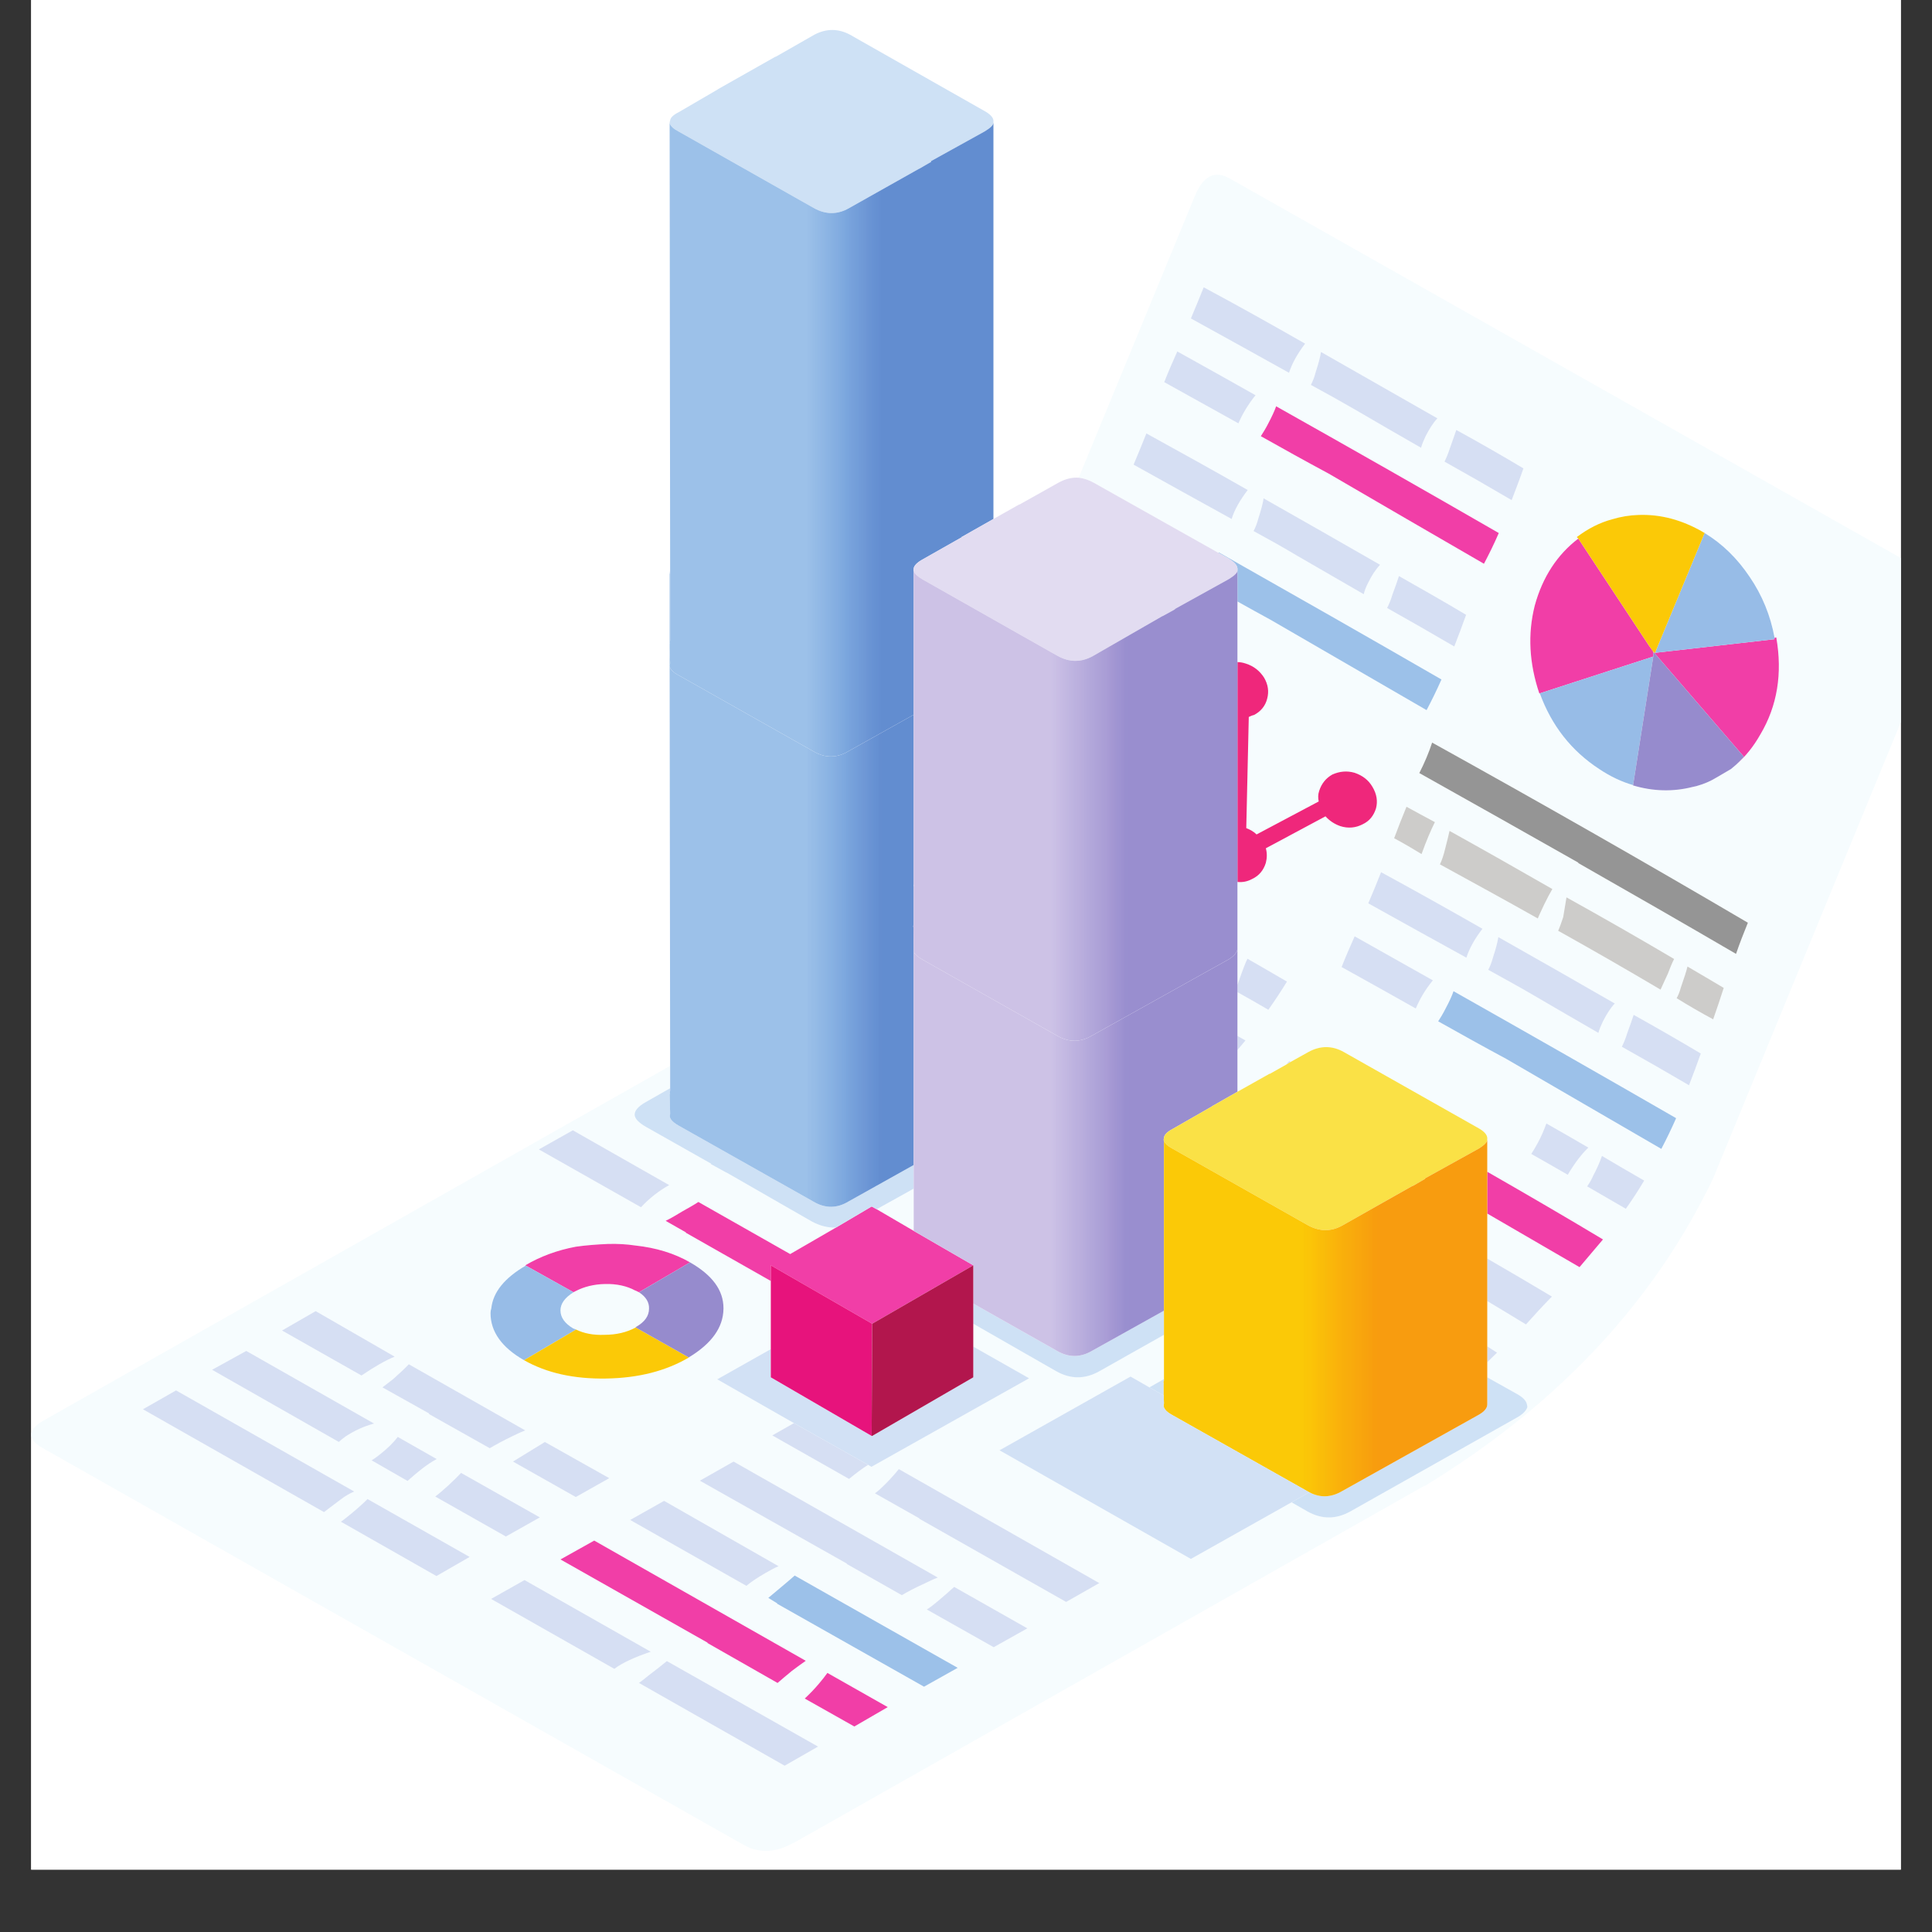 <svg version="1.0" preserveAspectRatio="xMidYMid meet" height="40" viewBox="0 0 30 30" zoomAndPan="magnify" width="40" xmlns:xlink="http://www.w3.org/1999/xlink" xmlns="http://www.w3.org/2000/svg"><rect x="0" y="0" width="30" height="30" fill="#333333" stroke="none"/><defs><clipPath id="6299cde6ed"><path clip-rule="nonzero" d="M 0.484 0 L 29.516 0 L 29.516 29.031 L 0.484 29.031 Z M 0.484 0"></path></clipPath><clipPath id="ff2c003816"><path clip-rule="nonzero" d="M 0.484 2.648 L 29.516 2.648 L 29.516 28.742 L 0.484 28.742 Z M 0.484 2.648"></path></clipPath><clipPath id="b97fb47726"><path clip-rule="nonzero" d="M 25.527 10 L 25.707 10 L 25.707 10.168 L 25.527 10.168 Z M 25.527 10"></path></clipPath><clipPath id="786ec5556d"><path clip-rule="nonzero" d="M 25.668 10.117 L 25.609 10.031 L 25.668 10.113 Z M 25.668 10.117"></path></clipPath><clipPath id="fb9cd1a4d7"><path clip-rule="nonzero" d="M 25.617 10.137 L 25.691 10.109 L 25.66 10.016 L 25.586 10.039 Z M 25.617 10.137"></path></clipPath><linearGradient id="2883fcc76b" y2="0" gradientUnits="userSpaceOnUse" x2="0.529" y1="0" gradientTransform="matrix(-1.312, -4.18, 4.219, -1.426, 26.318, 12.236)" x1="0.506"><stop offset="0" stop-color="rgb(65.5%, 18.799%, 12.5%)" stop-opacity="1"></stop><stop offset="0.5" stop-color="rgb(65.5%, 18.799%, 12.5%)" stop-opacity="1"></stop><stop offset="1" stop-color="rgb(65.5%, 18.605%, 12.5%)" stop-opacity="1"></stop></linearGradient><clipPath id="43014c68a7"><path clip-rule="nonzero" d="M 9 0.434 L 24 0.434 L 24 24 L 9 24 Z M 9 0.434"></path></clipPath><clipPath id="5c1d2dcb90"><path clip-rule="nonzero" d="M 10.398 1.902 L 15.426 1.902 L 15.426 11.773 L 10.398 11.773 Z M 10.398 1.902"></path></clipPath><clipPath id="d426b6563a"><path clip-rule="nonzero" d="M 10.398 9.98 L 10.398 9.965 C 10.398 9.961 10.402 9.953 10.406 9.949 L 10.406 8.863 L 10.398 1.91 C 10.41 1.957 10.457 2 10.539 2.043 L 12.637 3.23 C 12.816 3.332 13 3.336 13.18 3.234 L 14.27 2.621 L 14.273 2.621 L 14.461 2.512 L 14.453 2.504 L 15.293 2.039 C 15.383 1.984 15.426 1.941 15.426 1.902 L 15.426 8.059 L 14.93 8.34 L 14.938 8.34 L 14.324 8.688 C 14.242 8.734 14.195 8.781 14.188 8.824 C 14.188 8.828 14.188 8.832 14.188 8.836 C 14.184 8.844 14.184 8.852 14.184 8.859 L 14.184 8.863 L 14.188 8.867 L 14.188 11.098 L 13.176 11.664 C 12.996 11.773 12.812 11.773 12.633 11.668 L 10.535 10.484 C 10.449 10.438 10.406 10.391 10.398 10.344 L 10.398 10.324 C 10.402 10.316 10.402 10.312 10.406 10.305 L 10.398 10.07 L 10.398 9.992 L 10.406 9.996 C 10.402 9.988 10.402 9.984 10.398 9.98"></path></clipPath><linearGradient id="3fc4c7622e" y2="0" gradientUnits="userSpaceOnUse" x2="0.994" y1="0" gradientTransform="matrix(-5.08, 0, 0, -4.982, 15.449, 6.825)" x1="0.004"><stop offset="0" stop-color="rgb(38.399%, 55.299%, 81.599%)" stop-opacity="1"></stop><stop offset="0.25" stop-color="rgb(38.399%, 55.299%, 81.599%)" stop-opacity="1"></stop><stop offset="0.312" stop-color="rgb(38.399%, 55.299%, 81.599%)" stop-opacity="1"></stop><stop offset="0.344" stop-color="rgb(38.399%, 55.299%, 81.599%)" stop-opacity="1"></stop><stop offset="0.348" stop-color="rgb(38.788%, 55.487%, 81.799%)" stop-opacity="1"></stop><stop offset="0.352" stop-color="rgb(39.177%, 55.676%, 81.999%)" stop-opacity="1"></stop><stop offset="0.355" stop-color="rgb(39.417%, 56.116%, 82.199%)" stop-opacity="1"></stop><stop offset="0.359" stop-color="rgb(39.658%, 56.557%, 82.399%)" stop-opacity="1"></stop><stop offset="0.367" stop-color="rgb(39.847%, 56.747%, 82.549%)" stop-opacity="1"></stop><stop offset="0.371" stop-color="rgb(40.428%, 57.278%, 82.899%)" stop-opacity="1"></stop><stop offset="0.375" stop-color="rgb(40.819%, 57.619%, 83.099%)" stop-opacity="1"></stop><stop offset="0.379" stop-color="rgb(41.209%, 57.809%, 83.099%)" stop-opacity="1"></stop><stop offset="0.383" stop-color="rgb(41.6%, 58%, 83.099%)" stop-opacity="1"></stop><stop offset="0.387" stop-color="rgb(42.133%, 58.389%, 83.299%)" stop-opacity="1"></stop><stop offset="0.391" stop-color="rgb(42.667%, 58.78%, 83.499%)" stop-opacity="1"></stop><stop offset="0.395" stop-color="rgb(43.083%, 59.221%, 83.73%)" stop-opacity="1"></stop><stop offset="0.398" stop-color="rgb(43.5%, 59.662%, 83.961%)" stop-opacity="1"></stop><stop offset="0.402" stop-color="rgb(43.721%, 60.051%, 84.151%)" stop-opacity="1"></stop><stop offset="0.406" stop-color="rgb(43.942%, 60.442%, 84.341%)" stop-opacity="1"></stop><stop offset="0.41" stop-color="rgb(44.131%, 60.643%, 84.532%)" stop-opacity="1"></stop><stop offset="0.414" stop-color="rgb(44.322%, 60.846%, 84.723%)" stop-opacity="1"></stop><stop offset="0.418" stop-color="rgb(44.713%, 61.424%, 84.914%)" stop-opacity="1"></stop><stop offset="0.422" stop-color="rgb(45.103%, 62.004%, 85.104%)" stop-opacity="1"></stop><stop offset="0.426" stop-color="rgb(45.494%, 62.201%, 85.301%)" stop-opacity="1"></stop><stop offset="0.43" stop-color="rgb(45.885%, 62.399%, 85.5%)" stop-opacity="1"></stop><stop offset="0.434" stop-color="rgb(46.275%, 62.732%, 85.683%)" stop-opacity="1"></stop><stop offset="0.438" stop-color="rgb(46.666%, 63.065%, 85.866%)" stop-opacity="1"></stop><stop offset="0.441" stop-color="rgb(46.906%, 63.506%, 86.082%)" stop-opacity="1"></stop><stop offset="0.445" stop-color="rgb(47.147%, 63.947%, 86.299%)" stop-opacity="1"></stop><stop offset="0.449" stop-color="rgb(47.501%, 64.537%, 86.513%)" stop-opacity="1"></stop><stop offset="0.453" stop-color="rgb(47.855%, 65.128%, 86.726%)" stop-opacity="1"></stop><stop offset="0.457" stop-color="rgb(48.431%, 65.517%, 86.917%)" stop-opacity="1"></stop><stop offset="0.461" stop-color="rgb(49.008%, 65.907%, 87.108%)" stop-opacity="1"></stop><stop offset="0.465" stop-color="rgb(49.397%, 66.298%, 87.303%)" stop-opacity="1"></stop><stop offset="0.469" stop-color="rgb(49.788%, 66.689%, 87.5%)" stop-opacity="1"></stop><stop offset="0.473" stop-color="rgb(50.363%, 67.079%, 87.637%)" stop-opacity="1"></stop><stop offset="0.477" stop-color="rgb(50.94%, 67.47%, 87.776%)" stop-opacity="1"></stop><stop offset="0.48" stop-color="rgb(51.395%, 67.659%, 87.987%)" stop-opacity="1"></stop><stop offset="0.484" stop-color="rgb(51.851%, 67.85%, 88.199%)" stop-opacity="1"></stop><stop offset="0.488" stop-color="rgb(52.052%, 68.24%, 88.214%)" stop-opacity="1"></stop><stop offset="0.492" stop-color="rgb(52.255%, 68.631%, 88.231%)" stop-opacity="1"></stop><stop offset="0.496" stop-color="rgb(52.783%, 69.022%, 88.422%)" stop-opacity="1"></stop><stop offset="0.5" stop-color="rgb(53.311%, 69.412%, 88.612%)" stop-opacity="1"></stop><stop offset="0.504" stop-color="rgb(53.702%, 69.801%, 88.806%)" stop-opacity="1"></stop><stop offset="0.508" stop-color="rgb(54.092%, 70.192%, 89%)" stop-opacity="1"></stop><stop offset="0.512" stop-color="rgb(54.483%, 70.383%, 89.186%)" stop-opacity="1"></stop><stop offset="0.516" stop-color="rgb(54.874%, 70.573%, 89.374%)" stop-opacity="1"></stop><stop offset="0.52" stop-color="rgb(55.313%, 71.013%, 89.413%)" stop-opacity="1"></stop><stop offset="0.523" stop-color="rgb(55.754%, 71.454%, 89.455%)" stop-opacity="1"></stop><stop offset="0.527" stop-color="rgb(56.145%, 71.645%, 89.627%)" stop-opacity="1"></stop><stop offset="0.531" stop-color="rgb(56.535%, 71.835%, 89.799%)" stop-opacity="1"></stop><stop offset="0.535" stop-color="rgb(56.923%, 72.176%, 89.999%)" stop-opacity="1"></stop><stop offset="0.539" stop-color="rgb(57.312%, 72.516%, 90.199%)" stop-opacity="1"></stop><stop offset="0.543" stop-color="rgb(57.654%, 72.906%, 90.199%)" stop-opacity="1"></stop><stop offset="0.547" stop-color="rgb(57.997%, 73.297%, 90.199%)" stop-opacity="1"></stop><stop offset="0.551" stop-color="rgb(58.386%, 73.486%, 90.399%)" stop-opacity="1"></stop><stop offset="0.555" stop-color="rgb(58.777%, 73.677%, 90.599%)" stop-opacity="1"></stop><stop offset="0.559" stop-color="rgb(59.167%, 74.068%, 90.778%)" stop-opacity="1"></stop><stop offset="0.562" stop-color="rgb(59.558%, 74.458%, 90.958%)" stop-opacity="1"></stop><stop offset="0.566" stop-color="rgb(59.998%, 74.698%, 90.997%)" stop-opacity="1"></stop><stop offset="0.57" stop-color="rgb(60.439%, 74.939%, 91.039%)" stop-opacity="1"></stop><stop offset="0.574" stop-color="rgb(60.818%, 75.319%, 91.219%)" stop-opacity="1"></stop><stop offset="0.578" stop-color="rgb(61.2%, 75.699%, 91.399%)" stop-opacity="1"></stop><stop offset="0.594" stop-color="rgb(61.2%, 75.699%, 91.399%)" stop-opacity="1"></stop><stop offset="0.625" stop-color="rgb(61.2%, 75.699%, 91.399%)" stop-opacity="1"></stop><stop offset="0.75" stop-color="rgb(61.2%, 75.699%, 91.399%)" stop-opacity="1"></stop><stop offset="1" stop-color="rgb(61.2%, 75.699%, 91.399%)" stop-opacity="1"></stop></linearGradient><clipPath id="5ab2fd8d41"><path clip-rule="nonzero" d="M 10.383 8.902 L 14.188 8.902 L 14.188 18.766 L 10.383 18.766 Z M 10.383 8.902"></path></clipPath><clipPath id="efaa206bcf"><path clip-rule="nonzero" d="M 10.406 8.918 L 10.406 9.949 C 10.402 9.953 10.398 9.961 10.398 9.965 L 10.398 8.902 C 10.402 8.906 10.402 8.91 10.406 8.918 Z M 10.398 9.98 C 10.402 9.984 10.402 9.988 10.406 9.996 L 10.398 9.992 Z M 10.398 10.07 L 10.406 10.305 C 10.402 10.312 10.402 10.316 10.398 10.324 Z M 14.188 11.098 L 14.188 13.719 C 14.188 13.723 14.188 13.727 14.188 13.73 C 14.184 13.738 14.184 13.746 14.184 13.754 L 14.184 13.758 L 14.188 13.762 L 14.188 14.359 C 14.18 14.375 14.18 14.391 14.188 14.41 L 14.184 14.406 L 14.188 14.777 L 14.188 18.09 L 13.176 18.656 C 12.996 18.766 12.812 18.766 12.633 18.66 L 10.535 17.477 C 10.426 17.414 10.383 17.355 10.406 17.297 L 10.398 16.984 L 10.406 16.988 C 10.398 16.969 10.398 16.953 10.406 16.938 L 10.406 16.551 L 10.398 10.344 C 10.406 10.391 10.449 10.438 10.535 10.484 L 12.633 11.668 C 12.812 11.773 12.996 11.773 13.176 11.664 L 14.188 11.098"></path></clipPath><linearGradient id="70948d802b" y2="0" gradientUnits="userSpaceOnUse" x2="0.997" y1="0" gradientTransform="matrix(-5.08, 0, 0, -4.982, 15.449, 13.821)" x1="0.248"><stop offset="0" stop-color="rgb(38.399%, 55.299%, 81.599%)" stop-opacity="1"></stop><stop offset="0.125" stop-color="rgb(38.406%, 55.299%, 81.599%)" stop-opacity="1"></stop><stop offset="0.129" stop-color="rgb(38.612%, 55.305%, 81.606%)" stop-opacity="1"></stop><stop offset="0.133" stop-color="rgb(38.811%, 55.312%, 81.612%)" stop-opacity="1"></stop><stop offset="0.141" stop-color="rgb(39.005%, 55.505%, 81.805%)" stop-opacity="1"></stop><stop offset="0.145" stop-color="rgb(39.4%, 56.099%, 82.199%)" stop-opacity="1"></stop><stop offset="0.148" stop-color="rgb(39.6%, 56.499%, 82.399%)" stop-opacity="1"></stop><stop offset="0.152" stop-color="rgb(39.827%, 56.726%, 82.549%)" stop-opacity="1"></stop><stop offset="0.156" stop-color="rgb(40.054%, 56.955%, 82.7%)" stop-opacity="1"></stop><stop offset="0.164" stop-color="rgb(40.245%, 57.14%, 82.716%)" stop-opacity="1"></stop><stop offset="0.168" stop-color="rgb(40.817%, 57.471%, 82.916%)" stop-opacity="1"></stop><stop offset="0.172" stop-color="rgb(41.199%, 57.616%, 83.099%)" stop-opacity="1"></stop><stop offset="0.176" stop-color="rgb(41.397%, 57.806%, 83.099%)" stop-opacity="1"></stop><stop offset="0.18" stop-color="rgb(41.597%, 57.999%, 83.099%)" stop-opacity="1"></stop><stop offset="0.184" stop-color="rgb(41.988%, 58.388%, 83.299%)" stop-opacity="1"></stop><stop offset="0.188" stop-color="rgb(42.378%, 58.778%, 83.499%)" stop-opacity="1"></stop><stop offset="0.191" stop-color="rgb(42.738%, 59.018%, 83.699%)" stop-opacity="1"></stop><stop offset="0.195" stop-color="rgb(43.1%, 59.259%, 83.899%)" stop-opacity="1"></stop><stop offset="0.199" stop-color="rgb(43.32%, 59.45%, 83.919%)" stop-opacity="1"></stop><stop offset="0.203" stop-color="rgb(43.541%, 59.641%, 83.94%)" stop-opacity="1"></stop><stop offset="0.207" stop-color="rgb(43.732%, 60.019%, 84.119%)" stop-opacity="1"></stop><stop offset="0.211" stop-color="rgb(43.922%, 60.399%, 84.299%)" stop-opacity="1"></stop><stop offset="0.215" stop-color="rgb(44.112%, 60.6%, 84.499%)" stop-opacity="1"></stop><stop offset="0.219" stop-color="rgb(44.302%, 60.803%, 84.698%)" stop-opacity="1"></stop><stop offset="0.223" stop-color="rgb(44.501%, 61.002%, 84.698%)" stop-opacity="1"></stop><stop offset="0.227" stop-color="rgb(44.699%, 61.2%, 84.698%)" stop-opacity="1"></stop><stop offset="0.23" stop-color="rgb(44.931%, 61.632%, 85.098%)" stop-opacity="1"></stop><stop offset="0.234" stop-color="rgb(45.164%, 62.065%, 85.5%)" stop-opacity="1"></stop><stop offset="0.238" stop-color="rgb(45.532%, 62.25%, 85.5%)" stop-opacity="1"></stop><stop offset="0.242" stop-color="rgb(45.9%, 62.434%, 85.5%)" stop-opacity="1"></stop><stop offset="0.246" stop-color="rgb(46.114%, 62.767%, 85.699%)" stop-opacity="1"></stop><stop offset="0.25" stop-color="rgb(46.327%, 63.1%, 85.899%)" stop-opacity="1"></stop><stop offset="0.254" stop-color="rgb(46.713%, 63.304%, 85.904%)" stop-opacity="1"></stop><stop offset="0.258" stop-color="rgb(47.099%, 63.509%, 85.909%)" stop-opacity="1"></stop><stop offset="0.262" stop-color="rgb(47.295%, 63.899%, 86.104%)" stop-opacity="1"></stop><stop offset="0.266" stop-color="rgb(47.49%, 64.29%, 86.299%)" stop-opacity="1"></stop><stop offset="0.27" stop-color="rgb(47.679%, 64.729%, 86.499%)" stop-opacity="1"></stop><stop offset="0.273" stop-color="rgb(47.87%, 65.17%, 86.699%)" stop-opacity="1"></stop><stop offset="0.277" stop-color="rgb(48.434%, 65.361%, 86.899%)" stop-opacity="1"></stop><stop offset="0.281" stop-color="rgb(48.999%, 65.552%, 87.099%)" stop-opacity="1"></stop><stop offset="0.285" stop-color="rgb(49.216%, 65.942%, 87.299%)" stop-opacity="1"></stop><stop offset="0.289" stop-color="rgb(49.432%, 66.333%, 87.5%)" stop-opacity="1"></stop><stop offset="0.293" stop-color="rgb(49.823%, 66.522%, 87.505%)" stop-opacity="1"></stop><stop offset="0.297" stop-color="rgb(50.214%, 66.713%, 87.511%)" stop-opacity="1"></stop><stop offset="0.301" stop-color="rgb(50.604%, 67.104%, 87.654%)" stop-opacity="1"></stop><stop offset="0.305" stop-color="rgb(50.995%, 67.494%, 87.799%)" stop-opacity="1"></stop><stop offset="0.312" stop-color="rgb(51.186%, 67.647%, 87.987%)" stop-opacity="1"></stop><stop offset="0.316" stop-color="rgb(51.787%, 68.028%, 88.187%)" stop-opacity="1"></stop><stop offset="0.32" stop-color="rgb(52.199%, 68.257%, 88.199%)" stop-opacity="1"></stop><stop offset="0.324" stop-color="rgb(52.368%, 68.648%, 88.399%)" stop-opacity="1"></stop><stop offset="0.328" stop-color="rgb(52.538%, 69.038%, 88.599%)" stop-opacity="1"></stop><stop offset="0.332" stop-color="rgb(52.928%, 69.418%, 88.799%)" stop-opacity="1"></stop><stop offset="0.336" stop-color="rgb(53.319%, 69.8%, 89%)" stop-opacity="1"></stop><stop offset="0.34" stop-color="rgb(53.709%, 69.8%, 89%)" stop-opacity="1"></stop><stop offset="0.344" stop-color="rgb(54.1%, 69.8%, 89%)" stop-opacity="1"></stop><stop offset="0.348" stop-color="rgb(54.3%, 70.19%, 89%)" stop-opacity="1"></stop><stop offset="0.352" stop-color="rgb(54.5%, 70.581%, 89%)" stop-opacity="1"></stop><stop offset="0.355" stop-color="rgb(54.93%, 70.79%, 89.2%)" stop-opacity="1"></stop><stop offset="0.359" stop-color="rgb(55.362%, 70.999%, 89.4%)" stop-opacity="1"></stop><stop offset="0.363" stop-color="rgb(55.553%, 71.22%, 89.421%)" stop-opacity="1"></stop><stop offset="0.367" stop-color="rgb(55.743%, 71.443%, 89.444%)" stop-opacity="1"></stop><stop offset="0.371" stop-color="rgb(56.134%, 71.634%, 89.621%)" stop-opacity="1"></stop><stop offset="0.375" stop-color="rgb(56.525%, 71.825%, 89.799%)" stop-opacity="1"></stop><stop offset="0.383" stop-color="rgb(56.715%, 72.014%, 89.803%)" stop-opacity="1"></stop><stop offset="0.387" stop-color="rgb(57.248%, 72.545%, 90.002%)" stop-opacity="1"></stop><stop offset="0.391" stop-color="rgb(57.59%, 72.887%, 90.199%)" stop-opacity="1"></stop><stop offset="0.395" stop-color="rgb(57.828%, 73.093%, 90.233%)" stop-opacity="1"></stop><stop offset="0.398" stop-color="rgb(58.067%, 73.299%, 90.268%)" stop-opacity="1"></stop><stop offset="0.402" stop-color="rgb(58.458%, 73.523%, 90.433%)" stop-opacity="1"></stop><stop offset="0.406" stop-color="rgb(58.849%, 73.749%, 90.599%)" stop-opacity="1"></stop><stop offset="0.414" stop-color="rgb(59.039%, 73.94%, 90.614%)" stop-opacity="1"></stop><stop offset="0.418" stop-color="rgb(59.621%, 74.319%, 90.814%)" stop-opacity="1"></stop><stop offset="0.422" stop-color="rgb(60.011%, 74.51%, 90.999%)" stop-opacity="1"></stop><stop offset="0.43" stop-color="rgb(60.205%, 74.704%, 90.999%)" stop-opacity="1"></stop><stop offset="0.434" stop-color="rgb(60.785%, 75.285%, 91.199%)" stop-opacity="1"></stop><stop offset="0.438" stop-color="rgb(61.172%, 75.673%, 91.399%)" stop-opacity="1"></stop><stop offset="0.5" stop-color="rgb(61.186%, 75.685%, 91.399%)" stop-opacity="1"></stop><stop offset="1" stop-color="rgb(61.2%, 75.699%, 91.399%)" stop-opacity="1"></stop></linearGradient><clipPath id="3ae0d28181"><path clip-rule="nonzero" d="M 14.188 14.734 L 19.215 14.734 L 19.215 21.082 L 14.188 21.082 Z M 14.188 14.734"></path></clipPath><clipPath id="a209843ce3"><path clip-rule="nonzero" d="M 19.215 16.305 L 19.215 16.953 L 18.816 17.18 L 18.82 17.18 L 18.207 17.531 C 18.125 17.574 18.078 17.621 18.074 17.668 L 18.074 17.672 C 18.07 17.684 18.07 17.691 18.07 17.699 L 18.07 17.703 C 18.07 17.707 18.07 17.711 18.074 17.715 L 18.074 20.352 L 16.961 20.973 C 16.777 21.082 16.598 21.082 16.414 20.977 L 15.113 20.242 L 15.113 19.648 L 14.188 19.113 L 14.188 14.777 C 14.203 14.816 14.246 14.855 14.32 14.898 L 16.414 16.082 C 16.598 16.188 16.777 16.188 16.961 16.078 L 19.082 14.895 C 19.168 14.84 19.211 14.785 19.215 14.734 L 19.215 16.305"></path></clipPath><linearGradient id="d19dc2775e" y2="0" gradientUnits="userSpaceOnUse" x2="0.993" y1="0" gradientTransform="matrix(-5.08, 0, 0, -4.982, 19.232, 17.895)" x1="0.004"><stop offset="0" stop-color="rgb(59.999%, 55.699%, 81.2%)" stop-opacity="1"></stop><stop offset="0.25" stop-color="rgb(59.999%, 55.699%, 81.2%)" stop-opacity="1"></stop><stop offset="0.312" stop-color="rgb(59.999%, 55.699%, 81.2%)" stop-opacity="1"></stop><stop offset="0.328" stop-color="rgb(59.999%, 55.794%, 81.2%)" stop-opacity="1"></stop><stop offset="0.344" stop-color="rgb(59.999%, 55.991%, 81.2%)" stop-opacity="1"></stop><stop offset="0.348" stop-color="rgb(60.399%, 56.294%, 81.36%)" stop-opacity="1"></stop><stop offset="0.352" stop-color="rgb(60.799%, 56.499%, 81.522%)" stop-opacity="1"></stop><stop offset="0.355" stop-color="rgb(61.2%, 56.9%, 81.76%)" stop-opacity="1"></stop><stop offset="0.359" stop-color="rgb(61.603%, 57.301%, 81.999%)" stop-opacity="1"></stop><stop offset="0.363" stop-color="rgb(61.993%, 57.643%, 82.191%)" stop-opacity="1"></stop><stop offset="0.367" stop-color="rgb(62.384%, 57.985%, 82.384%)" stop-opacity="1"></stop><stop offset="0.371" stop-color="rgb(62.724%, 58.192%, 82.391%)" stop-opacity="1"></stop><stop offset="0.375" stop-color="rgb(63.066%, 58.4%, 82.399%)" stop-opacity="1"></stop><stop offset="0.379" stop-color="rgb(63.457%, 58.774%, 82.549%)" stop-opacity="1"></stop><stop offset="0.383" stop-color="rgb(63.847%, 59.148%, 82.7%)" stop-opacity="1"></stop><stop offset="0.387" stop-color="rgb(64.403%, 59.538%, 82.899%)" stop-opacity="1"></stop><stop offset="0.391" stop-color="rgb(64.958%, 59.929%, 83.099%)" stop-opacity="1"></stop><stop offset="0.395" stop-color="rgb(65.434%, 60.37%, 83.299%)" stop-opacity="1"></stop><stop offset="0.398" stop-color="rgb(65.91%, 60.811%, 83.499%)" stop-opacity="1"></stop><stop offset="0.402" stop-color="rgb(66.301%, 61.201%, 83.696%)" stop-opacity="1"></stop><stop offset="0.406" stop-color="rgb(66.692%, 61.592%, 83.893%)" stop-opacity="1"></stop><stop offset="0.41" stop-color="rgb(66.882%, 61.983%, 84.084%)" stop-opacity="1"></stop><stop offset="0.414" stop-color="rgb(67.075%, 62.373%, 84.274%)" stop-opacity="1"></stop><stop offset="0.418" stop-color="rgb(67.265%, 62.714%, 84.286%)" stop-opacity="1"></stop><stop offset="0.422" stop-color="rgb(67.456%, 63.055%, 84.299%)" stop-opacity="1"></stop><stop offset="0.426" stop-color="rgb(67.796%, 63.446%, 84.499%)" stop-opacity="1"></stop><stop offset="0.43" stop-color="rgb(68.137%, 63.837%, 84.698%)" stop-opacity="1"></stop><stop offset="0.434" stop-color="rgb(68.327%, 64.027%, 84.898%)" stop-opacity="1"></stop><stop offset="0.438" stop-color="rgb(68.518%, 64.218%, 85.1%)" stop-opacity="1"></stop><stop offset="0.441" stop-color="rgb(68.959%, 64.658%, 85.3%)" stop-opacity="1"></stop><stop offset="0.445" stop-color="rgb(69.4%, 65.099%, 85.5%)" stop-opacity="1"></stop><stop offset="0.449" stop-color="rgb(69.6%, 65.289%, 85.5%)" stop-opacity="1"></stop><stop offset="0.453" stop-color="rgb(69.8%, 65.482%, 85.5%)" stop-opacity="1"></stop><stop offset="0.457" stop-color="rgb(70.181%, 65.872%, 85.699%)" stop-opacity="1"></stop><stop offset="0.461" stop-color="rgb(70.563%, 66.263%, 85.899%)" stop-opacity="1"></stop><stop offset="0.465" stop-color="rgb(70.953%, 66.653%, 86.099%)" stop-opacity="1"></stop><stop offset="0.469" stop-color="rgb(71.346%, 67.046%, 86.299%)" stop-opacity="1"></stop><stop offset="0.473" stop-color="rgb(71.736%, 67.395%, 86.499%)" stop-opacity="1"></stop><stop offset="0.477" stop-color="rgb(72.127%, 67.744%, 86.699%)" stop-opacity="1"></stop><stop offset="0.48" stop-color="rgb(72.513%, 67.976%, 86.703%)" stop-opacity="1"></stop><stop offset="0.484" stop-color="rgb(72.899%, 68.208%, 86.708%)" stop-opacity="1"></stop><stop offset="0.488" stop-color="rgb(73.094%, 68.599%, 86.903%)" stop-opacity="1"></stop><stop offset="0.492" stop-color="rgb(73.289%, 68.99%, 87.099%)" stop-opacity="1"></stop><stop offset="0.496" stop-color="rgb(73.494%, 69.194%, 87.299%)" stop-opacity="1"></stop><stop offset="0.5" stop-color="rgb(73.7%, 69.398%, 87.5%)" stop-opacity="1"></stop><stop offset="0.504" stop-color="rgb(74.077%, 69.775%, 87.631%)" stop-opacity="1"></stop><stop offset="0.508" stop-color="rgb(74.454%, 70.152%, 87.764%)" stop-opacity="1"></stop><stop offset="0.512" stop-color="rgb(74.844%, 70.543%, 87.781%)" stop-opacity="1"></stop><stop offset="0.516" stop-color="rgb(75.235%, 70.935%, 87.799%)" stop-opacity="1"></stop><stop offset="0.52" stop-color="rgb(75.475%, 71.375%, 88.007%)" stop-opacity="1"></stop><stop offset="0.523" stop-color="rgb(75.716%, 71.815%, 88.216%)" stop-opacity="1"></stop><stop offset="0.527" stop-color="rgb(76.106%, 72.006%, 88.406%)" stop-opacity="1"></stop><stop offset="0.531" stop-color="rgb(76.498%, 72.198%, 88.599%)" stop-opacity="1"></stop><stop offset="0.535" stop-color="rgb(76.889%, 72.539%, 88.789%)" stop-opacity="1"></stop><stop offset="0.539" stop-color="rgb(77.28%, 72.879%, 88.98%)" stop-opacity="1"></stop><stop offset="0.543" stop-color="rgb(77.438%, 73.27%, 88.989%)" stop-opacity="1"></stop><stop offset="0.547" stop-color="rgb(77.599%, 73.66%, 89%)" stop-opacity="1"></stop><stop offset="0.551" stop-color="rgb(77.971%, 73.851%, 89.2%)" stop-opacity="1"></stop><stop offset="0.555" stop-color="rgb(78.343%, 74.043%, 89.4%)" stop-opacity="1"></stop><stop offset="0.559" stop-color="rgb(78.734%, 74.434%, 89.6%)" stop-opacity="1"></stop><stop offset="0.562" stop-color="rgb(79.124%, 74.825%, 89.799%)" stop-opacity="1"></stop><stop offset="0.566" stop-color="rgb(79.364%, 75.266%, 89.999%)" stop-opacity="1"></stop><stop offset="0.57" stop-color="rgb(79.605%, 75.706%, 90.199%)" stop-opacity="1"></stop><stop offset="0.574" stop-color="rgb(79.996%, 75.902%, 90.199%)" stop-opacity="1"></stop><stop offset="0.578" stop-color="rgb(80.388%, 76.099%, 90.199%)" stop-opacity="1"></stop><stop offset="0.594" stop-color="rgb(80.392%, 76.099%, 90.199%)" stop-opacity="1"></stop><stop offset="0.625" stop-color="rgb(80.399%, 76.099%, 90.199%)" stop-opacity="1"></stop><stop offset="0.75" stop-color="rgb(80.399%, 76.099%, 90.199%)" stop-opacity="1"></stop><stop offset="1" stop-color="rgb(80.399%, 76.099%, 90.199%)" stop-opacity="1"></stop></linearGradient><clipPath id="b097901fca"><path clip-rule="nonzero" d="M 18.051 17.699 L 23.094 17.699 L 23.094 23.262 L 18.051 23.262 Z M 18.051 17.699"></path></clipPath><clipPath id="4fb7d00b67"><path clip-rule="nonzero" d="M 18.074 20.352 L 18.074 17.715 C 18.09 17.758 18.133 17.797 18.207 17.836 L 20.305 19.023 C 20.488 19.125 20.668 19.129 20.848 19.027 L 21.934 18.414 L 21.941 18.414 L 22.129 18.305 L 22.129 18.297 L 22.961 17.836 C 23.051 17.781 23.094 17.734 23.094 17.699 L 23.094 21.809 C 23.094 21.863 23.051 21.918 22.961 21.969 L 20.844 23.152 C 20.672 23.254 20.5 23.262 20.332 23.172 C 20.32 23.168 20.312 23.164 20.301 23.156 L 18.203 21.973 C 18.094 21.914 18.051 21.852 18.074 21.793 L 18.07 21.668 L 18.07 21.484 L 18.074 21.488 C 18.066 21.469 18.066 21.453 18.074 21.441 L 18.074 20.352"></path></clipPath><linearGradient id="2f03225e66" y2="0" gradientUnits="userSpaceOnUse" x2="0.997" y1="0" gradientTransform="matrix(-5.08, 0, 0, -4.982, 23.118, 20.468)" x1="0.004"><stop offset="0" stop-color="rgb(97.299%, 61.2%, 5.899%)" stop-opacity="1"></stop><stop offset="0.25" stop-color="rgb(97.299%, 61.2%, 5.899%)" stop-opacity="1"></stop><stop offset="0.312" stop-color="rgb(97.299%, 61.2%, 5.899%)" stop-opacity="1"></stop><stop offset="0.328" stop-color="rgb(97.299%, 61.2%, 5.899%)" stop-opacity="1"></stop><stop offset="0.336" stop-color="rgb(97.299%, 61.2%, 5.888%)" stop-opacity="1"></stop><stop offset="0.34" stop-color="rgb(97.299%, 61.4%, 5.688%)" stop-opacity="1"></stop><stop offset="0.344" stop-color="rgb(97.299%, 61.6%, 5.499%)" stop-opacity="1"></stop><stop offset="0.352" stop-color="rgb(97.299%, 61.79%, 5.499%)" stop-opacity="1"></stop><stop offset="0.355" stop-color="rgb(97.299%, 62.341%, 5.499%)" stop-opacity="1"></stop><stop offset="0.359" stop-color="rgb(97.299%, 62.7%, 5.499%)" stop-opacity="1"></stop><stop offset="0.363" stop-color="rgb(97.299%, 62.921%, 5.476%)" stop-opacity="1"></stop><stop offset="0.367" stop-color="rgb(97.299%, 63.144%, 5.453%)" stop-opacity="1"></stop><stop offset="0.371" stop-color="rgb(97.299%, 63.521%, 5.276%)" stop-opacity="1"></stop><stop offset="0.375" stop-color="rgb(97.299%, 63.899%, 5.099%)" stop-opacity="1"></stop><stop offset="0.379" stop-color="rgb(97.299%, 64.102%, 5.099%)" stop-opacity="1"></stop><stop offset="0.383" stop-color="rgb(97.299%, 64.307%, 5.099%)" stop-opacity="1"></stop><stop offset="0.387" stop-color="rgb(97.444%, 64.697%, 5.099%)" stop-opacity="1"></stop><stop offset="0.391" stop-color="rgb(97.591%, 65.088%, 5.099%)" stop-opacity="1"></stop><stop offset="0.395" stop-color="rgb(97.595%, 65.327%, 5.064%)" stop-opacity="1"></stop><stop offset="0.398" stop-color="rgb(97.6%, 65.569%, 5.029%)" stop-opacity="1"></stop><stop offset="0.406" stop-color="rgb(97.6%, 65.759%, 4.865%)" stop-opacity="1"></stop><stop offset="0.41" stop-color="rgb(97.6%, 66.341%, 4.7%)" stop-opacity="1"></stop><stop offset="0.414" stop-color="rgb(97.6%, 66.731%, 4.7%)" stop-opacity="1"></stop><stop offset="0.418" stop-color="rgb(97.6%, 67.114%, 4.7%)" stop-opacity="1"></stop><stop offset="0.422" stop-color="rgb(97.6%, 67.499%, 4.7%)" stop-opacity="1"></stop><stop offset="0.43" stop-color="rgb(97.6%, 67.647%, 4.7%)" stop-opacity="1"></stop><stop offset="0.434" stop-color="rgb(97.6%, 67.996%, 4.512%)" stop-opacity="1"></stop><stop offset="0.438" stop-color="rgb(97.6%, 68.199%, 4.324%)" stop-opacity="1"></stop><stop offset="0.441" stop-color="rgb(97.6%, 68.427%, 4.312%)" stop-opacity="1"></stop><stop offset="0.445" stop-color="rgb(97.6%, 68.654%, 4.3%)" stop-opacity="1"></stop><stop offset="0.449" stop-color="rgb(97.8%, 69.044%, 4.3%)" stop-opacity="1"></stop><stop offset="0.453" stop-color="rgb(98%, 69.435%, 4.3%)" stop-opacity="1"></stop><stop offset="0.461" stop-color="rgb(98%, 69.626%, 4.3%)" stop-opacity="1"></stop><stop offset="0.465" stop-color="rgb(98%, 70.207%, 4.1%)" stop-opacity="1"></stop><stop offset="0.469" stop-color="rgb(98%, 70.598%, 3.902%)" stop-opacity="1"></stop><stop offset="0.473" stop-color="rgb(98%, 70.988%, 3.9%)" stop-opacity="1"></stop><stop offset="0.477" stop-color="rgb(98%, 71.379%, 3.899%)" stop-opacity="1"></stop><stop offset="0.48" stop-color="rgb(98%, 71.619%, 3.899%)" stop-opacity="1"></stop><stop offset="0.484" stop-color="rgb(98%, 71.86%, 3.899%)" stop-opacity="1"></stop><stop offset="0.488" stop-color="rgb(98%, 72.2%, 3.899%)" stop-opacity="1"></stop><stop offset="0.492" stop-color="rgb(98%, 72.54%, 3.899%)" stop-opacity="1"></stop><stop offset="0.496" stop-color="rgb(97.81%, 72.931%, 3.888%)" stop-opacity="1"></stop><stop offset="0.5" stop-color="rgb(97.621%, 73.322%, 3.877%)" stop-opacity="1"></stop><stop offset="0.504" stop-color="rgb(97.81%, 73.711%, 3.688%)" stop-opacity="1"></stop><stop offset="0.508" stop-color="rgb(98%, 74.1%, 3.499%)" stop-opacity="1"></stop><stop offset="0.516" stop-color="rgb(98%, 74.29%, 3.499%)" stop-opacity="1"></stop><stop offset="0.52" stop-color="rgb(98.199%, 74.724%, 3.467%)" stop-opacity="1"></stop><stop offset="0.523" stop-color="rgb(98.399%, 74.965%, 3.435%)" stop-opacity="1"></stop><stop offset="0.527" stop-color="rgb(98.399%, 75.356%, 3.267%)" stop-opacity="1"></stop><stop offset="0.531" stop-color="rgb(98.399%, 75.746%, 3.099%)" stop-opacity="1"></stop><stop offset="0.535" stop-color="rgb(98.399%, 76.135%, 3.099%)" stop-opacity="1"></stop><stop offset="0.539" stop-color="rgb(98.399%, 76.526%, 3.099%)" stop-opacity="1"></stop><stop offset="0.543" stop-color="rgb(98.399%, 76.912%, 3.099%)" stop-opacity="1"></stop><stop offset="0.547" stop-color="rgb(98.399%, 77.299%, 3.099%)" stop-opacity="1"></stop><stop offset="0.555" stop-color="rgb(98.399%, 77.444%, 2.904%)" stop-opacity="1"></stop><stop offset="0.562" stop-color="rgb(98.213%, 77.78%, 2.704%)" stop-opacity="1"></stop><stop offset="0.566" stop-color="rgb(98.213%, 78.384%, 2.699%)" stop-opacity="1"></stop><stop offset="0.57" stop-color="rgb(98.399%, 78.799%, 2.699%)" stop-opacity="1"></stop><stop offset="0.578" stop-color="rgb(98.399%, 78.799%, 2.699%)" stop-opacity="1"></stop><stop offset="0.594" stop-color="rgb(98.399%, 78.799%, 2.699%)" stop-opacity="1"></stop><stop offset="0.625" stop-color="rgb(98.399%, 78.799%, 2.699%)" stop-opacity="1"></stop><stop offset="0.75" stop-color="rgb(98.399%, 78.799%, 2.699%)" stop-opacity="1"></stop><stop offset="1" stop-color="rgb(98.399%, 78.799%, 2.699%)" stop-opacity="1"></stop></linearGradient><clipPath id="a48ce1e3c1"><path clip-rule="nonzero" d="M 14.18 8.859 L 19.215 8.859 L 19.215 16.188 L 14.18 16.188 Z M 14.18 8.859"></path></clipPath><clipPath id="0e39f52460"><path clip-rule="nonzero" d="M 19.215 10.281 L 19.215 13.719 C 19.215 13.727 19.215 13.73 19.215 13.738 L 19.215 14.734 C 19.211 14.785 19.168 14.84 19.082 14.895 L 16.961 16.078 C 16.777 16.188 16.598 16.188 16.414 16.082 L 14.32 14.898 C 14.246 14.855 14.203 14.816 14.188 14.777 L 14.184 14.406 L 14.188 14.41 C 14.18 14.391 14.18 14.375 14.188 14.359 L 14.188 13.73 C 14.188 13.727 14.188 13.723 14.188 13.719 L 14.188 8.867 C 14.203 8.91 14.25 8.953 14.324 8.996 L 16.422 10.184 C 16.602 10.285 16.785 10.289 16.969 10.188 L 18.051 9.566 L 18.055 9.566 L 18.246 9.461 L 18.242 9.457 L 19.082 8.992 C 19.168 8.938 19.215 8.895 19.215 8.859 L 19.215 10.281"></path></clipPath><linearGradient id="6089ba75d9" y2="0" gradientUnits="userSpaceOnUse" x2="0.994" y1="0" gradientTransform="matrix(-5.08, 0, 0, -4.982, 19.232, 12.51)" x1="0.004"><stop offset="0" stop-color="rgb(59.999%, 55.699%, 81.2%)" stop-opacity="1"></stop><stop offset="0.25" stop-color="rgb(59.999%, 55.699%, 81.2%)" stop-opacity="1"></stop><stop offset="0.312" stop-color="rgb(59.999%, 55.699%, 81.2%)" stop-opacity="1"></stop><stop offset="0.328" stop-color="rgb(59.999%, 55.794%, 81.2%)" stop-opacity="1"></stop><stop offset="0.344" stop-color="rgb(59.999%, 55.991%, 81.2%)" stop-opacity="1"></stop><stop offset="0.348" stop-color="rgb(60.562%, 56.296%, 81.363%)" stop-opacity="1"></stop><stop offset="0.352" stop-color="rgb(61.127%, 56.499%, 81.528%)" stop-opacity="1"></stop><stop offset="0.355" stop-color="rgb(61.368%, 56.902%, 81.763%)" stop-opacity="1"></stop><stop offset="0.359" stop-color="rgb(61.609%, 57.306%, 81.999%)" stop-opacity="1"></stop><stop offset="0.363" stop-color="rgb(62%, 57.648%, 82.195%)" stop-opacity="1"></stop><stop offset="0.367" stop-color="rgb(62.39%, 57.991%, 82.39%)" stop-opacity="1"></stop><stop offset="0.371" stop-color="rgb(62.73%, 58.195%, 82.394%)" stop-opacity="1"></stop><stop offset="0.375" stop-color="rgb(63.072%, 58.4%, 82.399%)" stop-opacity="1"></stop><stop offset="0.379" stop-color="rgb(63.463%, 58.777%, 82.549%)" stop-opacity="1"></stop><stop offset="0.383" stop-color="rgb(63.853%, 59.154%, 82.7%)" stop-opacity="1"></stop><stop offset="0.387" stop-color="rgb(64.444%, 59.544%, 82.899%)" stop-opacity="1"></stop><stop offset="0.391" stop-color="rgb(65.036%, 59.935%, 83.099%)" stop-opacity="1"></stop><stop offset="0.395" stop-color="rgb(65.477%, 60.385%, 83.308%)" stop-opacity="1"></stop><stop offset="0.398" stop-color="rgb(65.918%, 60.835%, 83.517%)" stop-opacity="1"></stop><stop offset="0.402" stop-color="rgb(66.309%, 61.417%, 83.708%)" stop-opacity="1"></stop><stop offset="0.406" stop-color="rgb(66.699%, 62%, 83.899%)" stop-opacity="1"></stop><stop offset="0.414" stop-color="rgb(66.89%, 62.19%, 84.09%)" stop-opacity="1"></stop><stop offset="0.418" stop-color="rgb(67.426%, 62.721%, 84.29%)" stop-opacity="1"></stop><stop offset="0.422" stop-color="rgb(67.772%, 63.063%, 84.299%)" stop-opacity="1"></stop><stop offset="0.426" stop-color="rgb(67.958%, 63.454%, 84.499%)" stop-opacity="1"></stop><stop offset="0.43" stop-color="rgb(68.144%, 63.844%, 84.698%)" stop-opacity="1"></stop><stop offset="0.434" stop-color="rgb(68.372%, 64.035%, 84.898%)" stop-opacity="1"></stop><stop offset="0.438" stop-color="rgb(68.599%, 64.226%, 85.1%)" stop-opacity="1"></stop><stop offset="0.441" stop-color="rgb(69.003%, 64.667%, 85.3%)" stop-opacity="1"></stop><stop offset="0.445" stop-color="rgb(69.408%, 65.108%, 85.5%)" stop-opacity="1"></stop><stop offset="0.449" stop-color="rgb(69.603%, 65.303%, 85.5%)" stop-opacity="1"></stop><stop offset="0.453" stop-color="rgb(69.8%, 65.5%, 85.5%)" stop-opacity="1"></stop><stop offset="0.457" stop-color="rgb(70.186%, 65.884%, 85.699%)" stop-opacity="1"></stop><stop offset="0.461" stop-color="rgb(70.572%, 66.27%, 85.899%)" stop-opacity="1"></stop><stop offset="0.465" stop-color="rgb(70.963%, 66.661%, 86.099%)" stop-opacity="1"></stop><stop offset="0.469" stop-color="rgb(71.353%, 67.053%, 86.299%)" stop-opacity="1"></stop><stop offset="0.473" stop-color="rgb(71.744%, 67.401%, 86.499%)" stop-opacity="1"></stop><stop offset="0.477" stop-color="rgb(72.134%, 67.751%, 86.699%)" stop-opacity="1"></stop><stop offset="0.48" stop-color="rgb(72.516%, 67.982%, 86.707%)" stop-opacity="1"></stop><stop offset="0.484" stop-color="rgb(72.899%, 68.216%, 86.716%)" stop-opacity="1"></stop><stop offset="0.488" stop-color="rgb(73.099%, 68.607%, 86.906%)" stop-opacity="1"></stop><stop offset="0.492" stop-color="rgb(73.299%, 68.999%, 87.099%)" stop-opacity="1"></stop><stop offset="0.496" stop-color="rgb(73.499%, 69.199%, 87.299%)" stop-opacity="1"></stop><stop offset="0.5" stop-color="rgb(73.7%, 69.398%, 87.5%)" stop-opacity="1"></stop><stop offset="0.504" stop-color="rgb(74.08%, 69.96%, 87.636%)" stop-opacity="1"></stop><stop offset="0.508" stop-color="rgb(74.461%, 70.523%, 87.772%)" stop-opacity="1"></stop><stop offset="0.512" stop-color="rgb(74.852%, 70.732%, 87.958%)" stop-opacity="1"></stop><stop offset="0.516" stop-color="rgb(75.243%, 70.943%, 88.144%)" stop-opacity="1"></stop><stop offset="0.52" stop-color="rgb(75.484%, 71.384%, 88.184%)" stop-opacity="1"></stop><stop offset="0.523" stop-color="rgb(75.725%, 71.825%, 88.225%)" stop-opacity="1"></stop><stop offset="0.527" stop-color="rgb(76.115%, 72.014%, 88.411%)" stop-opacity="1"></stop><stop offset="0.531" stop-color="rgb(76.506%, 72.205%, 88.599%)" stop-opacity="1"></stop><stop offset="0.535" stop-color="rgb(76.897%, 72.546%, 88.792%)" stop-opacity="1"></stop><stop offset="0.539" stop-color="rgb(77.289%, 72.888%, 88.988%)" stop-opacity="1"></stop><stop offset="0.543" stop-color="rgb(77.629%, 73.279%, 89.178%)" stop-opacity="1"></stop><stop offset="0.547" stop-color="rgb(77.969%, 73.669%, 89.371%)" stop-opacity="1"></stop><stop offset="0.551" stop-color="rgb(78.36%, 73.885%, 89.384%)" stop-opacity="1"></stop><stop offset="0.555" stop-color="rgb(78.752%, 74.1%, 89.4%)" stop-opacity="1"></stop><stop offset="0.559" stop-color="rgb(78.943%, 74.634%, 89.6%)" stop-opacity="1"></stop><stop offset="0.562" stop-color="rgb(79.134%, 75.168%, 89.799%)" stop-opacity="1"></stop><stop offset="0.566" stop-color="rgb(79.565%, 75.441%, 89.999%)" stop-opacity="1"></stop><stop offset="0.57" stop-color="rgb(79.999%, 75.716%, 90.199%)" stop-opacity="1"></stop><stop offset="0.574" stop-color="rgb(80.197%, 75.906%, 90.199%)" stop-opacity="1"></stop><stop offset="0.578" stop-color="rgb(80.397%, 76.099%, 90.199%)" stop-opacity="1"></stop><stop offset="0.594" stop-color="rgb(80.397%, 76.099%, 90.199%)" stop-opacity="1"></stop><stop offset="0.625" stop-color="rgb(80.399%, 76.099%, 90.199%)" stop-opacity="1"></stop><stop offset="0.75" stop-color="rgb(80.399%, 76.099%, 90.199%)" stop-opacity="1"></stop><stop offset="1" stop-color="rgb(80.399%, 76.099%, 90.199%)" stop-opacity="1"></stop></linearGradient></defs><g clip-path="url(#6299cde6ed)"><path fill-rule="nonzero" fill-opacity="1" d="M 0.484 0 L 29.516 0 L 29.516 29.031 L 0.484 29.031 Z M 0.484 0" fill="#ffffff"></path><path fill-rule="nonzero" fill-opacity="1" d="M 0.484 0 L 29.516 0 L 29.516 29.031 L 0.484 29.031 Z M 0.484 0" fill="#ffffff"></path></g><g clip-path="url(#ff2c003816)"><path fill-rule="evenodd" fill-opacity="1" d="M 9.539 25.914 C 9.664 25.82 9.852 25.734 10.105 25.648 L 8.145 24.535 L 7.625 24.828 Z M 12.297 25.945 C 12.379 25.883 12.449 25.832 12.512 25.789 L 9.227 23.922 L 8.703 24.215 L 10.988 25.508 L 10.984 25.512 L 12.074 26.133 C 12.137 26.078 12.211 26.016 12.297 25.945 Z M 12.184 27.418 L 12.703 27.121 L 10.355 25.793 C 10.281 25.855 10.184 25.93 10.066 26.02 C 10.016 26.062 9.969 26.098 9.922 26.133 Z M 13.266 26.809 L 13.785 26.508 L 12.848 25.977 C 12.812 26.027 12.766 26.086 12.719 26.141 C 12.641 26.234 12.566 26.309 12.496 26.375 Z M 12.34 24.465 C 12.281 24.516 12.211 24.578 12.121 24.652 C 12.047 24.715 11.984 24.766 11.93 24.812 L 12.07 24.898 L 12.066 24.902 L 14.348 26.191 L 14.871 25.898 Z M 14.562 24.863 C 14.504 24.91 14.449 24.957 14.391 24.992 L 15.43 25.578 L 15.953 25.285 L 14.816 24.641 C 14.758 24.695 14.672 24.77 14.562 24.863 Z M 25.797 17.84 C 25.875 17.691 25.953 17.531 26.027 17.363 C 24.91 16.719 23.758 16.062 22.57 15.391 C 22.547 15.461 22.504 15.555 22.441 15.672 C 22.406 15.742 22.367 15.805 22.332 15.859 C 22.68 16.055 23.031 16.25 23.387 16.441 C 24.191 16.906 24.992 17.375 25.797 17.84 Z M 25.246 18.77 C 25.352 18.621 25.445 18.477 25.531 18.332 C 25.312 18.207 25.094 18.078 24.875 17.949 C 24.836 18.059 24.793 18.156 24.742 18.25 C 24.715 18.312 24.684 18.367 24.645 18.422 C 24.848 18.539 25.047 18.656 25.246 18.77 Z M 25.367 15.758 C 25.344 15.832 25.309 15.93 25.266 16.047 C 25.242 16.125 25.215 16.191 25.184 16.254 C 25.539 16.453 25.887 16.652 26.227 16.852 C 26.293 16.68 26.355 16.516 26.41 16.359 C 26.07 16.156 25.723 15.957 25.367 15.758 Z M 24.344 18.242 C 24.457 18.051 24.566 17.914 24.664 17.82 C 24.449 17.695 24.234 17.57 24.012 17.445 C 23.977 17.543 23.934 17.645 23.879 17.746 C 23.84 17.816 23.809 17.871 23.777 17.918 C 23.969 18.027 24.156 18.133 24.344 18.242 Z M 13.668 23.121 C 13.641 23.145 13.613 23.168 13.586 23.188 L 14.277 23.578 L 14.273 23.582 L 16.555 24.875 L 17.07 24.582 L 13.957 22.812 C 13.871 22.918 13.777 23.02 13.668 23.121 Z M 17.801 6.73 C 17.738 6.887 17.672 7.051 17.602 7.215 C 18.113 7.5 18.621 7.781 19.125 8.059 C 19.168 7.918 19.254 7.766 19.375 7.609 C 18.855 7.312 18.328 7.02 17.801 6.73 Z M 23.266 14.551 C 23.254 14.629 23.227 14.734 23.184 14.863 C 23.164 14.941 23.137 15.008 23.109 15.059 C 23.34 15.188 23.57 15.312 23.797 15.445 C 24.137 15.645 24.477 15.84 24.82 16.039 C 24.836 15.977 24.863 15.918 24.891 15.859 C 24.949 15.746 25.008 15.652 25.074 15.582 C 24.477 15.238 23.875 14.895 23.266 14.551 Z M 22.441 13.176 C 22.418 13.273 22.391 13.355 22.359 13.422 C 22.871 13.703 23.379 13.98 23.879 14.262 C 23.902 14.203 23.938 14.133 23.977 14.047 C 24.027 13.945 24.07 13.863 24.105 13.805 C 23.574 13.5 23.043 13.199 22.508 12.902 C 22.496 12.961 22.473 13.051 22.441 13.176 Z M 24.324 13.934 C 24.312 14.004 24.297 14.105 24.273 14.242 C 24.246 14.32 24.223 14.391 24.195 14.453 C 24.727 14.75 25.258 15.055 25.785 15.367 C 25.82 15.293 25.855 15.211 25.898 15.121 C 25.934 15.027 25.965 14.949 25.996 14.891 C 25.445 14.566 24.887 14.246 24.324 13.934 Z M 21.035 14.539 C 20.969 14.688 20.898 14.848 20.832 15.016 C 21.219 15.23 21.602 15.445 21.984 15.66 C 22.051 15.504 22.137 15.359 22.25 15.223 C 21.848 14.996 21.445 14.77 21.035 14.539 Z M 21.246 14.027 C 21.758 14.312 22.266 14.594 22.77 14.871 C 22.816 14.73 22.898 14.578 23.02 14.422 C 22.5 14.125 21.977 13.832 21.445 13.543 C 21.383 13.703 21.316 13.863 21.246 14.027 Z M 22.281 12.766 C 22.133 12.688 21.984 12.605 21.84 12.527 C 21.773 12.688 21.711 12.848 21.648 13.016 C 21.793 13.094 21.934 13.176 22.074 13.262 C 22.148 13.055 22.219 12.891 22.281 12.766 Z M 19.621 7.738 C 19.609 7.816 19.582 7.922 19.539 8.051 C 19.52 8.129 19.492 8.195 19.465 8.246 C 19.695 8.371 19.926 8.5 20.148 8.633 C 20.492 8.832 20.832 9.027 21.176 9.227 C 21.191 9.164 21.215 9.105 21.246 9.047 C 21.301 8.934 21.363 8.84 21.43 8.77 C 20.832 8.426 20.227 8.082 19.621 7.738 Z M 23.043 8.754 C 23.121 8.605 23.199 8.449 23.273 8.277 C 22.156 7.633 21.004 6.977 19.816 6.309 C 19.793 6.375 19.75 6.469 19.688 6.586 C 19.652 6.656 19.613 6.719 19.578 6.773 C 19.926 6.969 20.277 7.164 20.633 7.355 C 21.438 7.824 22.238 8.289 23.043 8.754 Z M 11.391 22.695 L 10.867 22.992 L 13.152 24.281 L 13.148 24.285 L 14.004 24.77 C 14.09 24.719 14.199 24.66 14.328 24.602 C 14.418 24.559 14.492 24.523 14.562 24.496 Z M 10.312 23.305 L 9.785 23.602 L 11.59 24.625 C 11.66 24.566 11.758 24.5 11.879 24.43 C 11.953 24.387 12.023 24.348 12.09 24.32 Z M 23.473 7.766 C 23.539 7.594 23.602 7.43 23.656 7.273 C 23.316 7.07 22.969 6.871 22.613 6.676 C 22.59 6.746 22.555 6.844 22.512 6.965 C 22.488 7.039 22.461 7.105 22.43 7.168 C 22.785 7.367 23.133 7.566 23.473 7.766 Z M 5.613 21.359 C 5.82 21.219 5.992 21.121 6.129 21.066 L 4.902 20.359 L 4.379 20.66 Z M 6.105 21.414 C 6.043 21.461 5.988 21.504 5.938 21.543 L 6.664 21.949 L 6.66 21.957 L 7.605 22.488 C 7.703 22.43 7.82 22.367 7.957 22.301 C 8.027 22.266 8.098 22.234 8.156 22.211 L 6.348 21.184 C 6.289 21.246 6.207 21.324 6.105 21.414 Z M 6.176 22.312 C 6.105 22.406 6.012 22.496 5.887 22.594 C 5.848 22.625 5.809 22.652 5.77 22.676 L 6.328 22.996 C 6.391 22.941 6.461 22.879 6.547 22.812 C 6.625 22.75 6.703 22.699 6.781 22.656 Z M 5.367 23.574 C 5.344 23.594 5.316 23.613 5.293 23.629 L 6.777 24.473 L 7.293 24.176 L 5.707 23.277 C 5.629 23.355 5.516 23.457 5.367 23.574 Z M 6.961 23.066 C 6.887 23.133 6.82 23.191 6.758 23.238 L 7.855 23.859 L 8.383 23.562 L 7.16 22.871 C 7.105 22.93 7.035 22.996 6.961 23.066 Z M 8.461 22.391 C 8.332 22.469 8.168 22.57 7.965 22.695 L 8.941 23.246 L 9.461 22.953 Z M 10.391 18.402 L 8.895 17.551 L 8.367 17.848 L 9.953 18.746 C 10.086 18.605 10.23 18.492 10.391 18.402 Z M 9.922 20.066 C 10.031 20.137 10.082 20.223 10.078 20.32 C 10.078 20.434 10.012 20.527 9.875 20.605 C 9.871 20.609 9.871 20.613 9.871 20.613 C 9.734 20.688 9.57 20.727 9.383 20.727 C 9.219 20.734 9.07 20.707 8.945 20.645 C 8.934 20.641 8.918 20.633 8.902 20.629 C 8.77 20.551 8.703 20.457 8.703 20.348 C 8.703 20.242 8.773 20.148 8.906 20.066 C 8.906 20.066 8.91 20.062 8.91 20.062 C 8.922 20.059 8.93 20.051 8.941 20.047 C 9.07 19.98 9.223 19.941 9.398 19.938 C 9.578 19.934 9.734 19.969 9.863 20.039 C 9.871 20.039 9.875 20.043 9.883 20.047 C 9.891 20.051 9.906 20.059 9.922 20.066 Z M 10.715 19.602 C 10.469 19.461 10.188 19.375 9.863 19.34 C 9.73 19.32 9.59 19.312 9.441 19.316 C 9.266 19.324 9.102 19.336 8.941 19.359 C 8.648 19.414 8.387 19.512 8.156 19.648 L 8.164 19.652 C 7.836 19.844 7.656 20.062 7.629 20.316 C 7.621 20.34 7.617 20.367 7.617 20.391 C 7.617 20.676 7.789 20.922 8.137 21.121 C 8.488 21.32 8.91 21.414 9.41 21.406 C 9.914 21.398 10.34 21.289 10.699 21.078 L 10.695 21.078 C 11.051 20.863 11.23 20.613 11.234 20.324 C 11.234 20.324 11.234 20.32 11.234 20.312 C 11.234 20.035 11.062 19.801 10.715 19.602 Z M 14.188 19.113 L 13.613 18.777 L 14.188 18.457 Z M 3.824 20.977 L 3.293 21.27 L 5.262 22.391 C 5.293 22.359 5.332 22.332 5.367 22.305 C 5.504 22.215 5.648 22.148 5.809 22.105 Z M 2.734 21.59 L 2.219 21.883 L 5.031 23.48 C 5.145 23.395 5.23 23.328 5.289 23.285 C 5.359 23.23 5.43 23.191 5.5 23.16 Z M 18.281 5.457 C 18.215 5.605 18.145 5.762 18.078 5.934 C 18.465 6.148 18.848 6.363 19.23 6.574 C 19.297 6.418 19.387 6.273 19.496 6.137 C 19.094 5.91 18.691 5.684 18.281 5.457 Z M 18.691 4.461 C 18.629 4.617 18.562 4.777 18.492 4.945 C 19.004 5.227 19.512 5.508 20.016 5.789 C 20.062 5.645 20.145 5.496 20.266 5.336 C 19.746 5.039 19.223 4.746 18.691 4.461 Z M 20.355 5.977 C 20.586 6.102 20.816 6.23 21.039 6.359 C 21.383 6.559 21.723 6.758 22.066 6.953 C 22.082 6.895 22.109 6.832 22.137 6.773 C 22.195 6.66 22.254 6.566 22.32 6.496 C 21.723 6.156 21.121 5.812 20.512 5.465 C 20.5 5.543 20.473 5.648 20.43 5.777 C 20.41 5.859 20.383 5.922 20.355 5.977 Z M 26.602 15.828 C 26.66 15.664 26.715 15.5 26.766 15.34 C 26.578 15.227 26.387 15.117 26.203 15.008 C 26.188 15.074 26.152 15.184 26.098 15.34 C 26.082 15.402 26.059 15.457 26.035 15.5 C 26.223 15.617 26.414 15.727 26.602 15.828 Z M 12.328 22.098 L 11.992 22.289 L 13.184 22.965 C 13.289 22.879 13.387 22.805 13.48 22.746 L 13.531 22.777 L 15.98 21.402 L 15.113 20.91 L 15.113 20.555 L 16.402 21.293 C 16.625 21.418 16.848 21.418 17.07 21.293 L 18.074 20.727 L 18.074 21.414 L 17.848 21.543 L 17.555 21.375 L 15.52 22.52 L 18.492 24.207 L 20.055 23.328 L 20.301 23.469 C 20.523 23.594 20.746 23.594 20.969 23.469 L 23.547 22.016 C 23.641 21.965 23.695 21.91 23.715 21.855 C 23.719 21.84 23.715 21.828 23.711 21.812 C 23.703 21.754 23.648 21.695 23.547 21.641 L 23.094 21.387 L 23.094 21.152 C 23.145 21.102 23.195 21.055 23.246 21.004 C 23.195 20.973 23.145 20.938 23.094 20.906 L 23.094 20.203 C 23.297 20.324 23.496 20.445 23.695 20.566 C 23.824 20.422 23.957 20.277 24.098 20.133 C 23.773 19.938 23.438 19.742 23.094 19.543 L 23.094 18.844 C 23.57 19.121 24.047 19.398 24.527 19.676 C 24.648 19.531 24.77 19.391 24.891 19.246 C 24.312 18.898 23.715 18.551 23.094 18.195 L 23.094 17.684 C 23.094 17.676 23.094 17.672 23.094 17.668 C 23.09 17.617 23.043 17.566 22.961 17.52 L 20.867 16.336 C 20.688 16.234 20.5 16.234 20.316 16.336 L 20.043 16.488 C 20.035 16.484 20.027 16.48 20.02 16.477 C 20.004 16.492 19.988 16.512 19.973 16.531 L 19.715 16.676 L 19.715 16.672 L 19.215 16.953 L 19.215 16.305 C 19.254 16.258 19.297 16.207 19.34 16.156 C 19.297 16.133 19.254 16.109 19.215 16.086 L 19.215 15.406 C 19.375 15.496 19.535 15.586 19.695 15.68 C 19.801 15.531 19.895 15.387 19.984 15.242 C 19.781 15.125 19.578 15.004 19.371 14.887 C 19.348 14.926 19.301 15.047 19.23 15.25 C 19.227 15.266 19.219 15.281 19.215 15.293 L 19.215 13.738 C 19.215 13.73 19.215 13.727 19.215 13.719 L 19.215 13.695 C 19.297 13.703 19.371 13.688 19.445 13.648 C 19.551 13.598 19.621 13.512 19.656 13.398 C 19.676 13.32 19.676 13.246 19.656 13.172 L 20.582 12.676 C 20.645 12.746 20.723 12.797 20.812 12.828 C 20.934 12.867 21.051 12.855 21.156 12.801 C 21.266 12.75 21.332 12.664 21.367 12.551 C 21.395 12.441 21.379 12.332 21.312 12.219 C 21.25 12.113 21.16 12.043 21.035 12 C 20.914 11.965 20.801 11.977 20.688 12.027 C 20.59 12.082 20.52 12.168 20.484 12.281 C 20.465 12.336 20.465 12.391 20.477 12.445 L 19.512 12.957 C 19.469 12.914 19.414 12.883 19.352 12.859 L 19.391 11.133 C 19.418 11.121 19.441 11.109 19.473 11.102 C 19.578 11.047 19.648 10.961 19.676 10.852 C 19.707 10.738 19.691 10.629 19.629 10.523 C 19.562 10.418 19.469 10.344 19.348 10.305 C 19.301 10.289 19.258 10.281 19.215 10.281 L 19.215 9.34 C 19.387 9.438 19.562 9.531 19.738 9.629 C 20.543 10.094 21.348 10.562 22.152 11.027 C 22.23 10.879 22.309 10.719 22.383 10.551 C 21.266 9.906 20.113 9.25 18.926 8.578 C 18.922 8.582 18.922 8.586 18.922 8.586 L 16.984 7.496 C 16.906 7.453 16.828 7.426 16.75 7.418 L 18.559 3.031 C 18.688 2.727 18.867 2.641 19.098 2.773 L 30.012 8.945 C 30.242 9.082 30.297 9.305 30.176 9.609 L 26.602 18.297 C 25.699 20.18 24.254 21.742 22.27 22.984 L 22.125 23.074 L 22.113 23.074 L 12.324 28.617 L 12.316 28.617 C 12.047 28.77 11.793 28.781 11.555 28.652 L 0.648 22.477 C 0.414 22.336 0.43 22.191 0.703 22.043 L 10.406 16.551 L 10.406 16.898 L 10.027 17.113 C 9.91 17.18 9.852 17.246 9.855 17.312 C 9.859 17.371 9.914 17.43 10.027 17.496 L 11.043 18.07 L 11.035 18.074 L 11.277 18.207 L 11.281 18.207 L 12.609 18.969 C 12.734 19.035 12.855 19.066 12.98 19.062 L 12.27 19.473 L 10.844 18.664 C 10.781 18.707 10.695 18.754 10.598 18.809 C 10.496 18.871 10.41 18.922 10.336 18.957 L 10.652 19.137 L 10.648 19.141 L 11.969 19.891 L 11.969 20.949 L 11.137 21.418 Z M 21.723 8.945 C 21.699 9.02 21.664 9.117 21.621 9.234 C 21.598 9.312 21.57 9.379 21.539 9.441 C 21.895 9.641 22.242 9.84 22.582 10.039 C 22.648 9.867 22.711 9.703 22.766 9.547 C 22.426 9.344 22.078 9.145 21.723 8.945 Z M 26.957 14.812 C 27.012 14.652 27.074 14.492 27.141 14.328 C 25.52 13.375 23.887 12.445 22.238 11.531 C 22.188 11.684 22.121 11.844 22.039 12.004 C 22.875 12.473 23.695 12.934 24.508 13.395 L 24.508 13.402 C 25.332 13.871 26.148 14.34 26.957 14.812 Z M 26.469 8.277 L 26.473 8.273 C 26.469 8.273 26.461 8.273 26.457 8.27 C 26.453 8.266 26.449 8.266 26.445 8.262 C 26.121 8.074 25.789 7.984 25.445 7.996 C 25.305 8 25.168 8.023 25.039 8.062 C 24.844 8.113 24.66 8.207 24.484 8.34 L 24.508 8.363 C 24.18 8.613 23.953 8.961 23.832 9.402 C 23.719 9.848 23.746 10.301 23.902 10.766 L 23.91 10.766 C 24.094 11.27 24.402 11.66 24.832 11.941 C 25.008 12.059 25.184 12.141 25.359 12.191 L 25.355 12.195 C 25.668 12.289 25.98 12.297 26.285 12.219 C 26.305 12.215 26.32 12.211 26.34 12.207 C 26.453 12.176 26.555 12.133 26.652 12.074 L 26.879 11.941 L 26.957 11.875 C 27.105 11.746 27.23 11.59 27.336 11.402 C 27.598 10.961 27.68 10.457 27.582 9.898 L 27.555 9.902 C 27.492 9.559 27.363 9.242 27.168 8.957 C 26.977 8.672 26.746 8.445 26.469 8.277" fill="#f6fcfe"></path></g><path fill-rule="evenodd" fill-opacity="1" d="M 9.539 25.914 L 7.625 24.828 L 8.145 24.535 L 10.105 25.648 C 9.852 25.734 9.664 25.82 9.539 25.914 Z M 12.184 27.418 L 9.922 26.133 C 9.969 26.098 10.016 26.062 10.066 26.02 C 10.184 25.93 10.281 25.855 10.355 25.793 L 12.703 27.121 Z M 14.562 24.863 C 14.672 24.77 14.758 24.695 14.816 24.641 L 15.953 25.285 L 15.43 25.578 L 14.391 24.992 C 14.449 24.957 14.504 24.91 14.562 24.863 Z M 25.246 18.77 C 25.047 18.656 24.848 18.539 24.645 18.422 C 24.684 18.367 24.715 18.312 24.742 18.25 C 24.793 18.156 24.836 18.059 24.875 17.949 C 25.094 18.078 25.312 18.207 25.531 18.332 C 25.445 18.477 25.352 18.621 25.246 18.77 Z M 24.344 18.242 C 24.156 18.133 23.969 18.027 23.777 17.918 C 23.809 17.871 23.84 17.816 23.879 17.746 C 23.934 17.645 23.977 17.543 24.012 17.445 C 24.234 17.57 24.449 17.695 24.664 17.82 C 24.566 17.914 24.457 18.051 24.344 18.242 Z M 25.367 15.758 C 25.723 15.957 26.07 16.156 26.41 16.359 C 26.355 16.516 26.293 16.68 26.227 16.852 C 25.887 16.652 25.539 16.453 25.184 16.254 C 25.215 16.191 25.242 16.125 25.266 16.047 C 25.309 15.93 25.344 15.832 25.367 15.758 Z M 13.668 23.121 C 13.777 23.02 13.871 22.918 13.957 22.812 L 17.07 24.582 L 16.555 24.875 L 14.273 23.582 L 14.277 23.578 L 13.586 23.188 C 13.613 23.168 13.641 23.145 13.668 23.121 Z M 17.801 6.73 C 18.328 7.02 18.855 7.312 19.375 7.609 C 19.254 7.766 19.168 7.918 19.125 8.059 C 18.621 7.781 18.113 7.5 17.602 7.215 C 17.672 7.051 17.738 6.887 17.801 6.73 Z M 23.266 14.551 C 23.875 14.895 24.477 15.238 25.074 15.582 C 25.008 15.652 24.949 15.746 24.891 15.859 C 24.863 15.918 24.836 15.977 24.82 16.039 C 24.477 15.84 24.137 15.645 23.797 15.445 C 23.57 15.312 23.34 15.188 23.109 15.059 C 23.137 15.008 23.164 14.941 23.184 14.863 C 23.227 14.734 23.254 14.629 23.266 14.551 Z M 21.246 14.027 C 21.316 13.863 21.383 13.703 21.445 13.543 C 21.977 13.832 22.5 14.125 23.02 14.422 C 22.898 14.578 22.816 14.73 22.77 14.871 C 22.266 14.594 21.758 14.312 21.246 14.027 Z M 21.035 14.539 C 21.445 14.77 21.848 14.996 22.25 15.223 C 22.137 15.359 22.051 15.504 21.984 15.66 C 21.602 15.445 21.219 15.23 20.832 15.016 C 20.898 14.848 20.969 14.688 21.035 14.539 Z M 21.723 8.945 C 22.078 9.145 22.426 9.344 22.766 9.547 C 22.711 9.703 22.648 9.867 22.582 10.039 C 22.242 9.84 21.895 9.641 21.539 9.441 C 21.57 9.379 21.598 9.312 21.621 9.234 C 21.664 9.117 21.699 9.02 21.723 8.945 Z M 12.328 22.098 L 13.48 22.746 C 13.387 22.805 13.289 22.879 13.184 22.965 L 11.992 22.289 Z M 23.094 21.152 L 23.094 20.906 C 23.145 20.938 23.195 20.973 23.246 21.004 C 23.195 21.055 23.145 21.102 23.094 21.152 Z M 23.094 19.543 C 23.438 19.742 23.773 19.938 24.098 20.133 C 23.957 20.277 23.824 20.422 23.695 20.566 C 23.496 20.445 23.297 20.324 23.094 20.203 Z M 20.043 16.488 L 19.973 16.531 C 19.988 16.512 20.004 16.492 20.02 16.477 C 20.027 16.48 20.035 16.484 20.043 16.488 Z M 19.215 16.305 L 19.215 16.086 C 19.254 16.109 19.297 16.133 19.34 16.156 C 19.297 16.207 19.254 16.258 19.215 16.305 Z M 19.215 15.293 C 19.219 15.281 19.227 15.266 19.23 15.25 C 19.301 15.047 19.348 14.926 19.371 14.887 C 19.578 15.004 19.781 15.125 19.984 15.242 C 19.895 15.387 19.801 15.531 19.695 15.68 C 19.535 15.586 19.375 15.496 19.215 15.406 Z M 19.621 7.738 C 20.227 8.082 20.832 8.426 21.43 8.77 C 21.363 8.84 21.301 8.934 21.246 9.047 C 21.215 9.105 21.191 9.164 21.176 9.227 C 20.832 9.027 20.492 8.832 20.148 8.633 C 19.926 8.5 19.695 8.371 19.465 8.246 C 19.492 8.195 19.52 8.129 19.539 8.051 C 19.582 7.922 19.609 7.816 19.621 7.738 Z M 23.473 7.766 C 23.133 7.566 22.785 7.367 22.43 7.168 C 22.461 7.105 22.488 7.039 22.512 6.965 C 22.555 6.844 22.59 6.746 22.613 6.676 C 22.969 6.871 23.316 7.07 23.656 7.273 C 23.602 7.43 23.539 7.594 23.473 7.766 Z M 10.312 23.305 L 12.09 24.32 C 12.023 24.348 11.953 24.387 11.879 24.43 C 11.758 24.5 11.66 24.566 11.59 24.625 L 9.785 23.602 Z M 11.391 22.695 L 14.562 24.496 C 14.492 24.523 14.418 24.559 14.328 24.602 C 14.199 24.66 14.09 24.719 14.004 24.77 L 13.148 24.285 L 13.152 24.281 L 10.867 22.992 Z M 8.461 22.391 L 9.461 22.953 L 8.941 23.246 L 7.965 22.695 C 8.168 22.57 8.332 22.469 8.461 22.391 Z M 6.961 23.066 C 7.035 22.996 7.105 22.93 7.16 22.871 L 8.383 23.562 L 7.855 23.859 L 6.758 23.238 C 6.82 23.191 6.887 23.133 6.961 23.066 Z M 5.367 23.574 C 5.516 23.457 5.629 23.355 5.707 23.277 L 7.293 24.176 L 6.777 24.473 L 5.293 23.629 C 5.316 23.613 5.344 23.594 5.367 23.574 Z M 6.176 22.312 L 6.781 22.656 C 6.703 22.699 6.625 22.75 6.547 22.812 C 6.461 22.879 6.391 22.941 6.328 22.996 L 5.77 22.676 C 5.809 22.652 5.848 22.625 5.887 22.594 C 6.012 22.496 6.105 22.406 6.176 22.312 Z M 6.105 21.414 C 6.207 21.324 6.289 21.246 6.348 21.184 L 8.156 22.211 C 8.098 22.234 8.027 22.266 7.957 22.301 C 7.82 22.367 7.703 22.43 7.605 22.488 L 6.66 21.957 L 6.664 21.949 L 5.938 21.543 C 5.988 21.504 6.043 21.461 6.105 21.414 Z M 5.613 21.359 L 4.379 20.66 L 4.902 20.359 L 6.129 21.066 C 5.992 21.121 5.82 21.219 5.613 21.359 Z M 10.391 18.402 C 10.23 18.492 10.086 18.605 9.953 18.746 L 8.367 17.848 L 8.895 17.551 Z M 2.734 21.59 L 5.5 23.16 C 5.43 23.191 5.359 23.23 5.289 23.285 C 5.23 23.328 5.145 23.395 5.031 23.48 L 2.219 21.883 Z M 3.824 20.977 L 5.809 22.105 C 5.648 22.148 5.504 22.215 5.367 22.305 C 5.332 22.332 5.293 22.359 5.262 22.391 L 3.293 21.27 Z M 20.355 5.977 C 20.383 5.922 20.41 5.859 20.43 5.777 C 20.473 5.648 20.5 5.543 20.512 5.465 C 21.121 5.812 21.723 6.156 22.32 6.496 C 22.254 6.566 22.195 6.66 22.137 6.773 C 22.109 6.832 22.082 6.895 22.066 6.953 C 21.723 6.758 21.383 6.559 21.039 6.359 C 20.816 6.23 20.586 6.102 20.355 5.977 Z M 18.691 4.461 C 19.223 4.746 19.746 5.039 20.266 5.336 C 20.145 5.496 20.062 5.645 20.016 5.789 C 19.512 5.508 19.004 5.227 18.492 4.945 C 18.562 4.777 18.629 4.617 18.691 4.461 Z M 18.281 5.457 C 18.691 5.684 19.094 5.91 19.496 6.137 C 19.387 6.273 19.297 6.418 19.23 6.574 C 18.848 6.363 18.465 6.148 18.078 5.934 C 18.145 5.762 18.215 5.605 18.281 5.457" fill="#d6dff3"></path><path fill-rule="evenodd" fill-opacity="1" d="M 12.297 25.945 C 12.211 26.016 12.137 26.078 12.074 26.133 L 10.984 25.512 L 10.988 25.508 L 8.703 24.215 L 9.227 23.922 L 12.512 25.789 C 12.449 25.832 12.379 25.883 12.297 25.945 Z M 13.266 26.809 L 12.496 26.375 C 12.566 26.309 12.641 26.234 12.719 26.141 C 12.766 26.086 12.812 26.027 12.848 25.977 L 13.785 26.508 Z M 23.094 18.844 L 23.094 18.195 C 23.715 18.551 24.312 18.898 24.891 19.246 C 24.77 19.391 24.648 19.531 24.527 19.676 C 24.047 19.398 23.57 19.121 23.094 18.844 Z M 23.043 8.754 C 22.238 8.289 21.438 7.824 20.633 7.355 C 20.277 7.164 19.926 6.969 19.578 6.773 C 19.613 6.719 19.652 6.656 19.688 6.586 C 19.75 6.469 19.793 6.375 19.816 6.309 C 21.004 6.977 22.156 7.633 23.273 8.277 C 23.199 8.449 23.121 8.605 23.043 8.754 Z M 10.715 19.602 L 9.922 20.066 C 9.906 20.059 9.891 20.051 9.883 20.047 C 9.875 20.043 9.871 20.039 9.863 20.039 C 9.734 19.969 9.578 19.934 9.398 19.938 C 9.223 19.941 9.07 19.98 8.941 20.047 C 8.93 20.051 8.922 20.059 8.91 20.062 C 8.91 20.062 8.906 20.066 8.906 20.066 L 8.164 19.652 L 8.156 19.648 C 8.387 19.512 8.648 19.414 8.941 19.359 C 9.102 19.336 9.266 19.324 9.441 19.316 C 9.59 19.312 9.73 19.32 9.863 19.34 C 10.188 19.375 10.469 19.461 10.715 19.602 Z M 14.188 19.113 L 15.113 19.648 L 13.543 20.555 L 11.969 19.648 L 11.969 19.891 L 10.648 19.141 L 10.652 19.137 L 10.336 18.957 C 10.41 18.922 10.496 18.871 10.598 18.809 C 10.695 18.754 10.781 18.707 10.844 18.664 L 12.27 19.473 L 12.98 19.062 L 13.535 18.734 L 13.613 18.777 Z M 25.672 10.195 L 23.91 10.766 L 23.902 10.766 C 23.746 10.301 23.719 9.848 23.832 9.402 C 23.953 8.961 24.18 8.613 24.508 8.363 L 25.609 10.031 L 25.668 10.117 L 25.672 10.133 L 25.676 10.117 L 25.676 10.133 L 25.684 10.133 L 25.672 10.137 Z M 26.957 11.875 C 27 11.836 27.039 11.793 27.078 11.75 L 25.691 10.141 L 25.699 10.137 L 27.551 9.926 C 27.555 9.918 27.555 9.914 27.555 9.902 L 27.582 9.898 C 27.68 10.457 27.598 10.961 27.336 11.402 C 27.23 11.59 27.105 11.746 26.957 11.875" fill="#f13ea7"></path><path fill-rule="evenodd" fill-opacity="1" d="M 12.34 24.465 L 14.871 25.898 L 14.348 26.191 L 12.066 24.902 L 12.07 24.898 L 11.93 24.812 C 11.984 24.766 12.047 24.715 12.121 24.652 C 12.211 24.578 12.281 24.516 12.34 24.465 Z M 25.797 17.84 C 24.992 17.375 24.191 16.906 23.387 16.441 C 23.031 16.25 22.68 16.055 22.332 15.859 C 22.367 15.805 22.406 15.742 22.441 15.672 C 22.504 15.555 22.547 15.461 22.57 15.391 C 23.758 16.062 24.91 16.719 26.027 17.363 C 25.953 17.531 25.875 17.691 25.797 17.84 Z M 19.215 9.34 L 19.215 8.844 C 19.215 8.836 19.215 8.832 19.215 8.824 C 19.207 8.773 19.164 8.727 19.082 8.676 L 18.922 8.586 C 18.922 8.586 18.922 8.582 18.926 8.578 C 20.113 9.25 21.266 9.906 22.383 10.551 C 22.309 10.719 22.23 10.879 22.152 11.027 C 21.348 10.562 20.543 10.094 19.738 9.629 C 19.562 9.531 19.387 9.438 19.215 9.34" fill="#9cc1e9"></path><path fill-rule="evenodd" fill-opacity="1" d="M 26.957 14.812 C 26.148 14.34 25.332 13.871 24.508 13.402 L 24.508 13.395 C 23.695 12.934 22.875 12.473 22.039 12.004 C 22.121 11.844 22.188 11.684 22.238 11.531 C 23.887 12.445 25.52 13.375 27.141 14.328 C 27.074 14.492 27.012 14.652 26.957 14.812" fill="#959595"></path><path fill-rule="evenodd" fill-opacity="1" d="M 24.324 13.934 C 24.887 14.246 25.445 14.566 25.996 14.891 C 25.965 14.949 25.934 15.027 25.898 15.121 C 25.855 15.211 25.82 15.293 25.785 15.367 C 25.258 15.055 24.727 14.75 24.195 14.453 C 24.223 14.391 24.246 14.32 24.273 14.242 C 24.297 14.105 24.312 14.004 24.324 13.934 Z M 22.441 13.176 C 22.473 13.051 22.496 12.961 22.508 12.902 C 23.043 13.199 23.574 13.5 24.105 13.805 C 24.07 13.863 24.027 13.945 23.977 14.047 C 23.938 14.133 23.902 14.203 23.879 14.262 C 23.379 13.98 22.871 13.703 22.359 13.422 C 22.391 13.355 22.418 13.273 22.441 13.176 Z M 22.281 12.766 C 22.219 12.891 22.148 13.055 22.074 13.262 C 21.934 13.176 21.793 13.094 21.648 13.016 C 21.711 12.848 21.773 12.688 21.84 12.527 C 21.984 12.605 22.133 12.688 22.281 12.766 Z M 26.602 15.828 C 26.414 15.727 26.223 15.617 26.035 15.5 C 26.059 15.457 26.082 15.402 26.098 15.34 C 26.152 15.184 26.188 15.074 26.203 15.008 C 26.387 15.117 26.578 15.227 26.766 15.34 C 26.715 15.5 26.66 15.664 26.602 15.828" fill="#cdccca"></path><path fill-rule="evenodd" fill-opacity="1" d="M 19.215 13.695 L 19.215 10.281 C 19.258 10.281 19.301 10.289 19.348 10.305 C 19.469 10.344 19.562 10.418 19.629 10.523 C 19.691 10.629 19.707 10.738 19.676 10.852 C 19.648 10.961 19.578 11.047 19.473 11.102 C 19.441 11.109 19.418 11.121 19.391 11.133 L 19.352 12.859 C 19.414 12.883 19.469 12.914 19.512 12.957 L 20.477 12.445 C 20.465 12.391 20.465 12.336 20.484 12.281 C 20.52 12.168 20.59 12.082 20.688 12.027 C 20.801 11.977 20.914 11.965 21.035 12 C 21.16 12.043 21.25 12.113 21.312 12.219 C 21.379 12.332 21.395 12.441 21.367 12.551 C 21.332 12.664 21.266 12.75 21.156 12.801 C 21.051 12.855 20.934 12.867 20.812 12.828 C 20.723 12.797 20.645 12.746 20.582 12.676 L 19.656 13.172 C 19.676 13.246 19.676 13.32 19.656 13.398 C 19.621 13.512 19.551 13.598 19.445 13.648 C 19.371 13.688 19.297 13.703 19.215 13.695" fill="#ef277b"></path><path fill-rule="evenodd" fill-opacity="1" d="M 8.906 20.066 C 8.773 20.148 8.703 20.242 8.703 20.348 C 8.703 20.457 8.77 20.551 8.902 20.629 C 8.918 20.633 8.934 20.641 8.945 20.645 L 8.137 21.121 C 7.789 20.922 7.617 20.676 7.617 20.391 C 7.617 20.367 7.621 20.34 7.629 20.316 C 7.656 20.062 7.836 19.844 8.164 19.652 Z M 23.91 10.766 L 25.672 10.195 L 25.359 12.191 C 25.184 12.141 25.008 12.059 24.832 11.941 C 24.402 11.66 24.094 11.27 23.91 10.766 Z M 25.699 10.137 L 26.469 8.277 C 26.746 8.445 26.977 8.672 27.168 8.957 C 27.363 9.242 27.492 9.559 27.555 9.902 C 27.555 9.914 27.555 9.918 27.551 9.926 L 25.699 10.137" fill="#97bce7"></path><path fill-rule="evenodd" fill-opacity="1" d="M 8.945 20.645 C 9.07 20.707 9.219 20.734 9.383 20.727 C 9.57 20.727 9.734 20.688 9.871 20.613 L 10.695 21.078 L 10.699 21.078 C 10.34 21.289 9.914 21.398 9.41 21.406 C 8.91 21.414 8.488 21.32 8.137 21.121 Z M 25.609 10.031 L 24.508 8.363 L 24.484 8.34 C 24.66 8.207 24.844 8.113 25.039 8.062 C 25.168 8.023 25.305 8 25.445 7.996 C 25.789 7.984 26.121 8.074 26.445 8.262 C 26.449 8.266 26.453 8.266 26.457 8.27 C 26.461 8.273 26.469 8.273 26.473 8.273 L 26.469 8.277 L 25.699 10.137 L 25.691 10.141 L 25.68 10.117 L 25.676 10.133 L 25.676 10.117 L 25.668 10.113 L 25.609 10.031" fill="#fbc907"></path><path fill-rule="evenodd" fill-opacity="1" d="M 9.922 20.066 L 10.715 19.602 C 11.062 19.801 11.234 20.035 11.234 20.312 C 11.234 20.32 11.234 20.324 11.234 20.324 C 11.23 20.613 11.051 20.863 10.695 21.078 L 9.871 20.613 C 9.871 20.613 9.871 20.609 9.875 20.605 C 10.012 20.527 10.078 20.434 10.078 20.32 C 10.082 20.223 10.031 20.137 9.922 20.066 Z M 25.676 10.133 L 25.68 10.117 L 25.691 10.141 L 27.078 11.75 C 27.039 11.793 27 11.836 26.957 11.875 L 26.879 11.941 L 26.652 12.074 C 26.555 12.133 26.453 12.176 26.34 12.207 C 26.32 12.211 26.305 12.215 26.285 12.219 C 25.98 12.297 25.668 12.289 25.355 12.195 L 25.359 12.191 L 25.672 10.195 L 25.672 10.141 L 25.684 10.133 L 25.676 10.133" fill="#968bcd"></path><path fill-rule="evenodd" fill-opacity="1" d="M 25.672 10.141 L 25.672 10.137 L 25.684 10.133 Z M 25.668 10.113 L 25.676 10.117 L 25.672 10.133 L 25.668 10.117 L 25.668 10.113" fill="#fac009"></path><g clip-path="url(#b97fb47726)"><g clip-path="url(#786ec5556d)"><g clip-path="url(#fb9cd1a4d7)"><path fill-rule="nonzero" d="M 25.617 10.137 L 25.691 10.109 L 25.66 10.016 L 25.586 10.039 Z M 25.617 10.137" fill="url(#2883fcc76b)"></path></g></g></g><g clip-path="url(#43014c68a7)"><path fill-rule="evenodd" fill-opacity="1" d="M 18.07 21.668 L 17.848 21.543 L 18.074 21.414 L 18.074 21.441 C 18.066 21.453 18.066 21.469 18.074 21.488 L 18.07 21.484 Z M 18.074 20.352 L 18.074 20.727 L 17.07 21.293 C 16.848 21.418 16.625 21.418 16.402 21.293 L 15.113 20.555 L 15.113 20.242 L 16.414 20.977 C 16.598 21.082 16.777 21.082 16.961 20.973 Z M 23.094 21.387 L 23.547 21.641 C 23.648 21.695 23.703 21.754 23.711 21.812 C 23.715 21.828 23.719 21.84 23.715 21.855 C 23.695 21.91 23.641 21.965 23.547 22.016 L 20.969 23.469 C 20.746 23.594 20.523 23.594 20.301 23.469 L 20.055 23.328 L 20.332 23.172 C 20.5 23.262 20.672 23.254 20.844 23.152 L 22.961 21.969 C 23.051 21.918 23.094 21.863 23.094 21.809 Z M 14.188 18.09 L 14.188 18.457 L 13.613 18.777 L 13.535 18.734 L 12.98 19.062 C 12.855 19.066 12.734 19.035 12.609 18.969 L 11.281 18.207 L 11.277 18.207 L 11.035 18.074 L 11.043 18.07 L 10.027 17.496 C 9.914 17.43 9.859 17.371 9.855 17.312 C 9.852 17.246 9.91 17.18 10.027 17.113 L 10.406 16.898 L 10.406 16.938 C 10.398 16.953 10.398 16.969 10.406 16.988 L 10.398 16.984 L 10.406 17.297 C 10.383 17.355 10.426 17.414 10.535 17.477 L 12.633 18.66 C 12.812 18.766 12.996 18.766 13.176 18.656 Z M 15.426 1.902 C 15.426 1.941 15.383 1.984 15.293 2.039 L 14.453 2.504 L 14.461 2.512 L 14.273 2.621 L 14.27 2.621 L 13.18 3.234 C 13 3.336 12.816 3.332 12.637 3.23 L 10.539 2.043 C 10.457 2 10.41 1.957 10.398 1.91 L 10.398 1.906 C 10.398 1.895 10.402 1.883 10.406 1.871 C 10.41 1.828 10.453 1.785 10.539 1.742 L 11.148 1.387 L 11.145 1.387 L 12.043 0.879 L 12.043 0.883 L 12.645 0.539 C 12.832 0.441 13.016 0.441 13.199 0.539 L 15.293 1.727 C 15.375 1.773 15.422 1.824 15.426 1.871 C 15.426 1.879 15.426 1.883 15.426 1.891 Z M 10.406 8.863 L 10.406 8.918 C 10.402 8.91 10.402 8.906 10.398 8.902 L 10.398 8.898 C 10.398 8.887 10.402 8.875 10.406 8.863" fill="#cee1f5"></path></g><g clip-path="url(#5c1d2dcb90)"><g clip-path="url(#d426b6563a)"><path fill-rule="nonzero" d="M 15.426 11.773 L 15.426 1.902 L 10.398 1.902 L 10.398 11.773 Z M 15.426 11.773" fill="url(#3fc4c7622e)"></path></g></g><g clip-path="url(#5ab2fd8d41)"><g clip-path="url(#efaa206bcf)"><path fill-rule="nonzero" d="M 14.188 18.766 L 14.188 8.902 L 10.383 8.902 L 10.383 18.766 Z M 14.188 18.766" fill="url(#70948d802b)"></path></g></g><path fill-rule="evenodd" fill-opacity="1" d="M 14.188 13.762 L 14.184 13.758 L 14.184 13.754 C 14.184 13.746 14.184 13.738 14.188 13.73 Z M 14.188 8.867 L 14.184 8.863 L 14.184 8.859 C 14.184 8.852 14.184 8.844 14.188 8.836 C 14.188 8.832 14.188 8.828 14.188 8.824 C 14.195 8.781 14.242 8.734 14.324 8.688 L 14.938 8.34 L 14.93 8.34 L 15.426 8.059 L 15.828 7.832 L 15.828 7.836 L 16.434 7.496 C 16.539 7.438 16.645 7.41 16.75 7.418 C 16.828 7.426 16.906 7.453 16.984 7.496 L 18.922 8.586 L 19.082 8.676 C 19.164 8.727 19.207 8.773 19.215 8.824 C 19.215 8.832 19.215 8.836 19.215 8.844 L 19.215 8.859 C 19.215 8.895 19.168 8.938 19.082 8.992 L 18.242 9.457 L 18.246 9.461 L 18.055 9.566 L 18.051 9.566 L 16.969 10.188 C 16.785 10.289 16.602 10.285 16.422 10.184 L 14.324 8.996 C 14.25 8.953 14.203 8.91 14.188 8.867" fill="#e2dcf1"></path><g clip-path="url(#3ae0d28181)"><g clip-path="url(#a209843ce3)"><path fill-rule="nonzero" d="M 19.215 21.082 L 19.215 14.734 L 14.188 14.734 L 14.188 21.082 Z M 19.215 21.082" fill="url(#d19dc2775e)"></path></g></g><path fill-rule="evenodd" fill-opacity="1" d="M 19.973 16.531 L 20.043 16.488 L 20.316 16.336 C 20.5 16.234 20.688 16.234 20.867 16.336 L 22.961 17.52 C 23.043 17.566 23.09 17.617 23.094 17.668 C 23.094 17.672 23.094 17.676 23.094 17.684 L 23.094 17.699 C 23.094 17.734 23.051 17.781 22.961 17.836 L 22.129 18.297 L 22.129 18.305 L 21.941 18.414 L 21.934 18.414 L 20.848 19.027 C 20.668 19.129 20.488 19.125 20.305 19.023 L 18.207 17.836 C 18.133 17.797 18.09 17.758 18.074 17.715 C 18.07 17.711 18.07 17.707 18.07 17.703 L 18.07 17.699 C 18.07 17.691 18.07 17.684 18.074 17.672 L 18.074 17.668 C 18.078 17.621 18.125 17.574 18.207 17.531 L 18.82 17.18 L 18.816 17.18 L 19.215 16.953 L 19.715 16.672 L 19.715 16.676 L 19.973 16.531" fill="#fae146"></path><g clip-path="url(#b097901fca)"><g clip-path="url(#4fb7d00b67)"><path fill-rule="nonzero" d="M 23.094 23.262 L 23.094 17.699 L 18.051 17.699 L 18.051 23.262 Z M 23.094 23.262" fill="url(#2f03225e66)"></path></g></g><path fill-rule="evenodd" fill-opacity="1" d="M 20.332 23.172 L 20.055 23.328 L 18.492 24.207 L 15.52 22.52 L 17.555 21.375 L 17.848 21.543 L 18.07 21.668 L 18.074 21.793 C 18.051 21.852 18.094 21.914 18.203 21.973 L 20.301 23.156 C 20.312 23.164 20.32 23.168 20.332 23.172 Z M 13.48 22.746 L 12.328 22.098 L 11.137 21.418 L 11.969 20.949 L 11.969 21.387 L 13.535 22.297 L 13.543 22.297 L 15.113 21.387 L 15.113 20.91 L 15.98 21.402 L 13.531 22.777 L 13.48 22.746" fill="#d2e1f5"></path><g clip-path="url(#a48ce1e3c1)"><g clip-path="url(#0e39f52460)"><path fill-rule="nonzero" d="M 19.215 16.188 L 19.215 8.859 L 14.18 8.859 L 14.18 16.188 Z M 19.215 16.188" fill="url(#6089ba75d9)"></path></g></g><path fill-rule="evenodd" fill-opacity="1" d="M 13.543 20.555 L 13.535 22.297 L 11.969 21.387 L 11.969 19.648 L 13.543 20.555" fill="#e7137c"></path><path fill-rule="evenodd" fill-opacity="1" d="M 13.543 20.555 L 15.113 19.648 L 15.113 21.387 L 13.543 22.297 L 13.535 22.297 L 13.543 20.555" fill="#b2164d"></path></svg>